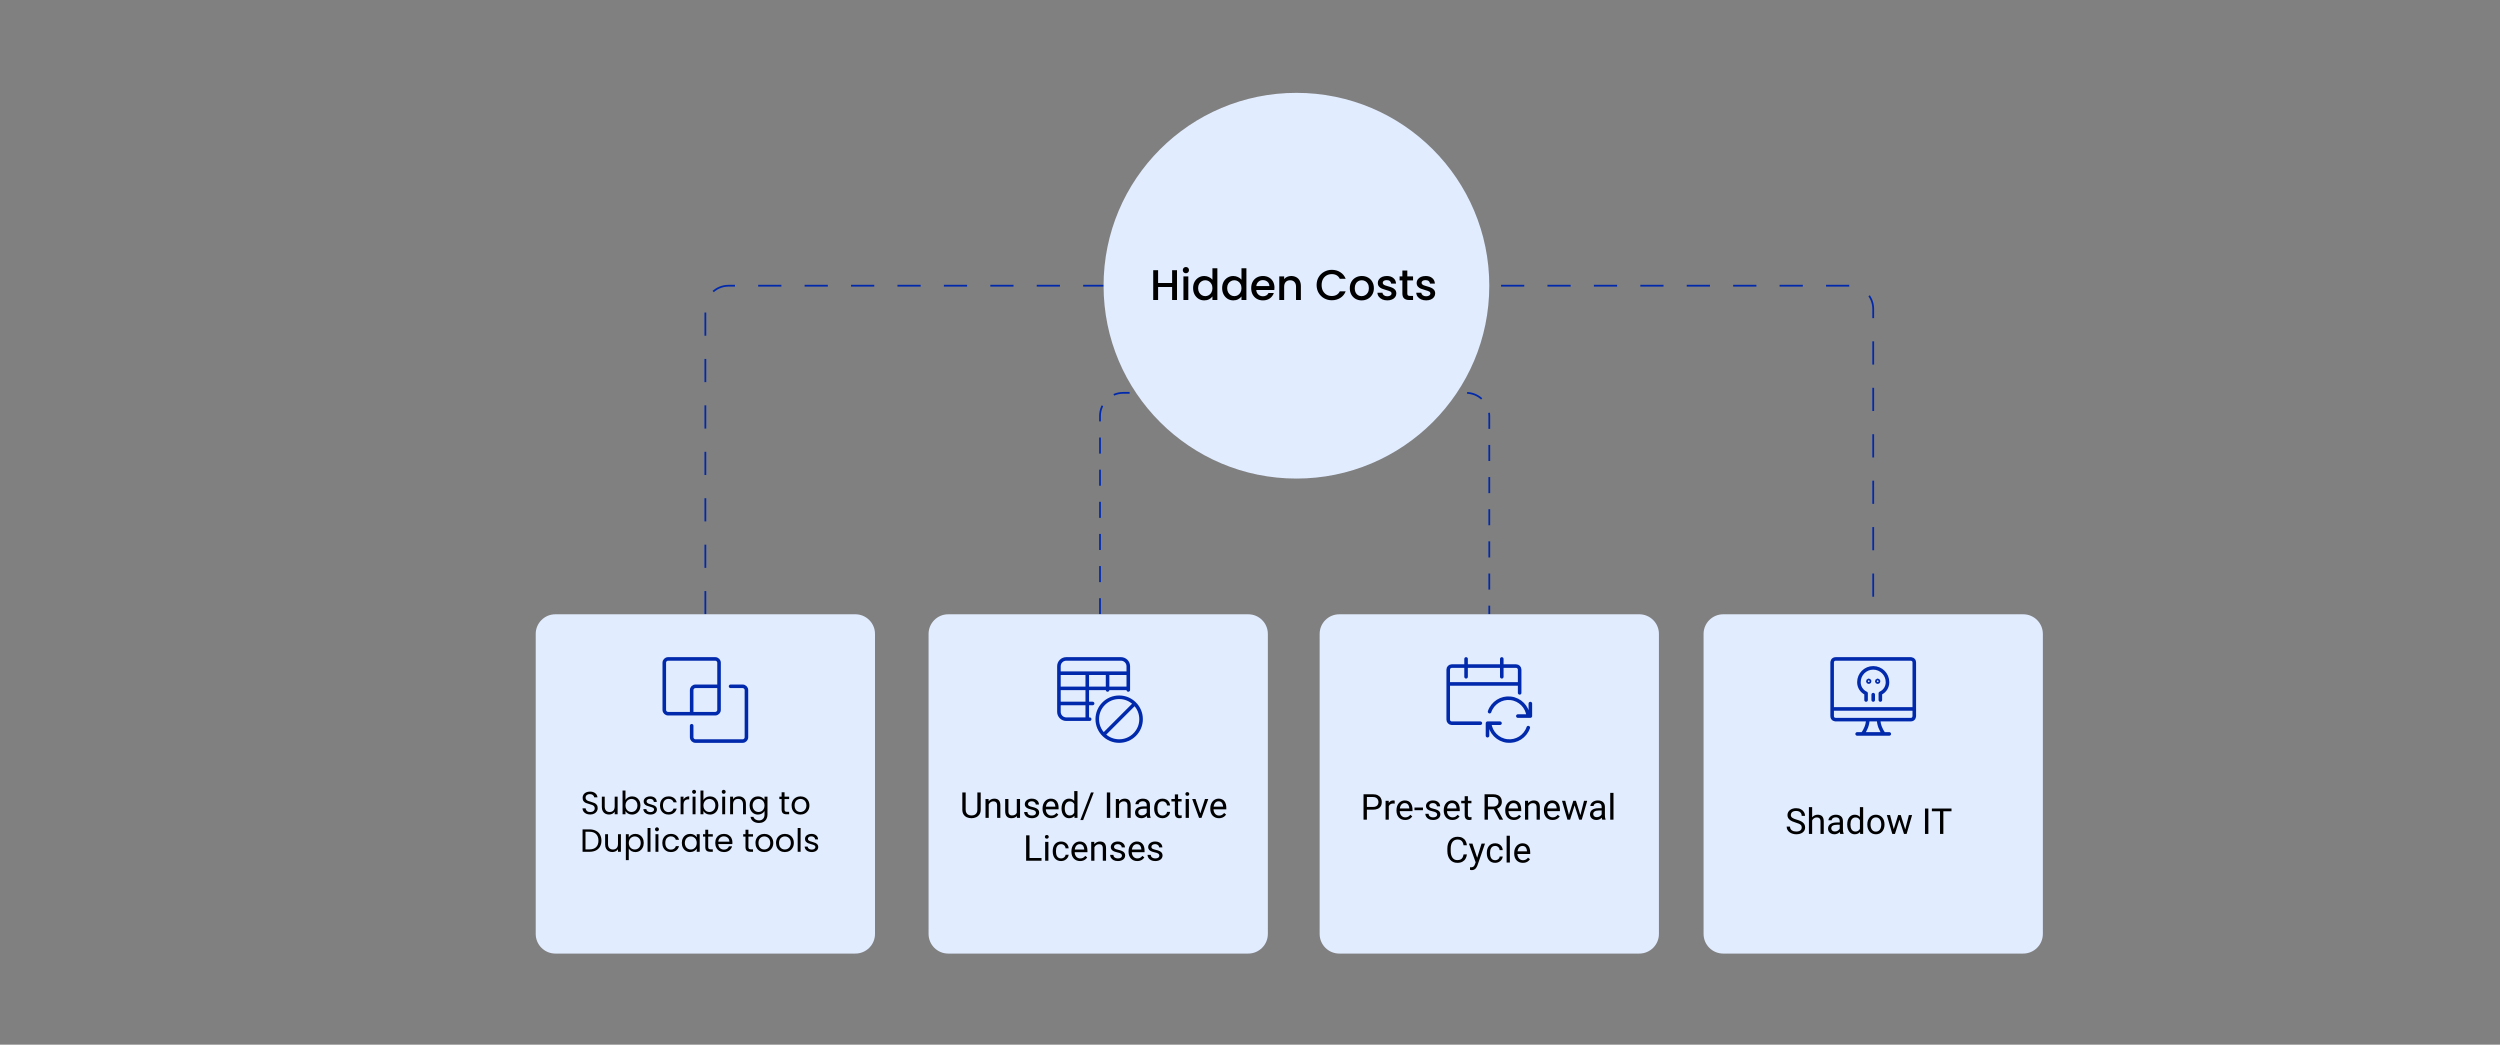 <svg width="1400" height="585" viewBox="0 0 1400 585" fill="none" xmlns="http://www.w3.org/2000/svg">
<rect x="0" y="0" width="1400" height="585" fill="#808080" stroke="none"/>
<g clip-path="url(#clip0_3280_73)">
<path d="M395 344V173C395 165.82 400.82 160 408 160H1036C1043.18 160 1049 165.82 1049 173V344" stroke="#0129AC" stroke-dasharray="13 13"/>
<path d="M616 344V233C616 225.82 621.82 220 629 220H821C828.18 220 834 225.82 834 233V344" stroke="#0129AC" stroke-dasharray="9 9"/>
<path fill-rule="evenodd" clip-rule="evenodd" d="M311 344H479C485.075 344 490 348.925 490 355V523C490 529.075 485.075 534 479 534H311C304.925 534 300 529.075 300 523V355C300 348.925 304.925 344 311 344Z" fill="#E1ECFF"/>
<path fill-rule="evenodd" clip-rule="evenodd" d="M531 344H699C705.075 344 710 348.925 710 355V523C710 529.075 705.075 534 699 534H531C524.925 534 520 529.075 520 523V355C520 348.925 524.925 344 531 344Z" fill="#E1ECFF"/>
<path fill-rule="evenodd" clip-rule="evenodd" d="M750 344H918C924.075 344 929 348.925 929 355V523C929 529.075 924.075 534 918 534H750C743.925 534 739 529.075 739 523V355C739 348.925 743.925 344 750 344Z" fill="#E1ECFF"/>
<path fill-rule="evenodd" clip-rule="evenodd" d="M965 344H1133C1139.07 344 1144 348.925 1144 355V523C1144 529.075 1139.07 534 1133 534H965C958.925 534 954 529.075 954 523V355C954 348.925 958.925 344 965 344Z" fill="#E1ECFF"/>
<circle cx="726" cy="160" r="108" fill="#E1ECFF"/>
<path d="M659.12 151.32V168H656.384V160.704H648.536V168H645.8V151.32H648.536V158.472H656.384V151.32H659.12ZM664.114 153.024C663.618 153.024 663.202 152.856 662.866 152.52C662.53 152.184 662.362 151.768 662.362 151.272C662.362 150.776 662.53 150.36 662.866 150.024C663.202 149.688 663.618 149.52 664.114 149.52C664.594 149.52 665.002 149.688 665.338 150.024C665.674 150.36 665.842 150.776 665.842 151.272C665.842 151.768 665.674 152.184 665.338 152.52C665.002 152.856 664.594 153.024 664.114 153.024ZM665.458 154.776V168H662.722V154.776H665.458ZM668.138 161.328C668.138 160 668.41 158.824 668.954 157.8C669.514 156.776 670.266 155.984 671.21 155.424C672.17 154.848 673.234 154.56 674.402 154.56C675.266 154.56 676.114 154.752 676.946 155.136C677.794 155.504 678.466 156 678.962 156.624V150.24H681.722V168H678.962V166.008C678.514 166.648 677.89 167.176 677.09 167.592C676.306 168.008 675.402 168.216 674.378 168.216C673.226 168.216 672.17 167.928 671.21 167.352C670.266 166.76 669.514 165.944 668.954 164.904C668.41 163.848 668.138 162.656 668.138 161.328ZM678.962 161.376C678.962 160.464 678.77 159.672 678.386 159C678.018 158.328 677.53 157.816 676.922 157.464C676.314 157.112 675.658 156.936 674.954 156.936C674.25 156.936 673.594 157.112 672.986 157.464C672.378 157.8 671.882 158.304 671.498 158.976C671.13 159.632 670.946 160.416 670.946 161.328C670.946 162.24 671.13 163.04 671.498 163.728C671.882 164.416 672.378 164.944 672.986 165.312C673.61 165.664 674.266 165.84 674.954 165.84C675.658 165.84 676.314 165.664 676.922 165.312C677.53 164.96 678.018 164.448 678.386 163.776C678.77 163.088 678.962 162.288 678.962 161.376ZM684.404 161.328C684.404 160 684.676 158.824 685.22 157.8C685.78 156.776 686.532 155.984 687.476 155.424C688.436 154.848 689.5 154.56 690.668 154.56C691.532 154.56 692.38 154.752 693.212 155.136C694.06 155.504 694.732 156 695.228 156.624V150.24H697.988V168H695.228V166.008C694.78 166.648 694.156 167.176 693.356 167.592C692.572 168.008 691.668 168.216 690.644 168.216C689.492 168.216 688.436 167.928 687.476 167.352C686.532 166.76 685.78 165.944 685.22 164.904C684.676 163.848 684.404 162.656 684.404 161.328ZM695.228 161.376C695.228 160.464 695.036 159.672 694.652 159C694.284 158.328 693.796 157.816 693.188 157.464C692.58 157.112 691.924 156.936 691.22 156.936C690.516 156.936 689.86 157.112 689.252 157.464C688.644 157.8 688.148 158.304 687.764 158.976C687.396 159.632 687.212 160.416 687.212 161.328C687.212 162.24 687.396 163.04 687.764 163.728C688.148 164.416 688.644 164.944 689.252 165.312C689.876 165.664 690.532 165.84 691.22 165.84C691.924 165.84 692.58 165.664 693.188 165.312C693.796 164.96 694.284 164.448 694.652 163.776C695.036 163.088 695.228 162.288 695.228 161.376ZM713.701 161.064C713.701 161.56 713.669 162.008 713.605 162.408H703.501C703.581 163.464 703.973 164.312 704.677 164.952C705.381 165.592 706.245 165.912 707.269 165.912C708.741 165.912 709.781 165.296 710.389 164.064H713.341C712.941 165.28 712.213 166.28 711.157 167.064C710.117 167.832 708.821 168.216 707.269 168.216C706.005 168.216 704.869 167.936 703.861 167.376C702.869 166.8 702.085 166 701.509 164.976C700.949 163.936 700.669 162.736 700.669 161.376C700.669 160.016 700.941 158.824 701.485 157.8C702.045 156.76 702.821 155.96 703.813 155.4C704.821 154.84 705.973 154.56 707.269 154.56C708.517 154.56 709.629 154.832 710.605 155.376C711.581 155.92 712.341 156.688 712.885 157.68C713.429 158.656 713.701 159.784 713.701 161.064ZM710.845 160.2C710.829 159.192 710.469 158.384 709.765 157.776C709.061 157.168 708.189 156.864 707.149 156.864C706.205 156.864 705.397 157.168 704.725 157.776C704.053 158.368 703.653 159.176 703.525 160.2H710.845ZM723.066 154.56C724.106 154.56 725.034 154.776 725.85 155.208C726.682 155.64 727.33 156.28 727.794 157.128C728.258 157.976 728.49 159 728.49 160.2V168H725.778V160.608C725.778 159.424 725.482 158.52 724.89 157.896C724.298 157.256 723.49 156.936 722.466 156.936C721.442 156.936 720.626 157.256 720.018 157.896C719.426 158.52 719.13 159.424 719.13 160.608V168H716.394V154.776H719.13V156.288C719.578 155.744 720.146 155.32 720.834 155.016C721.538 154.712 722.282 154.56 723.066 154.56ZM737.302 159.624C737.302 157.992 737.678 156.528 738.43 155.232C739.198 153.936 740.23 152.928 741.526 152.208C742.838 151.472 744.27 151.104 745.822 151.104C747.598 151.104 749.174 151.544 750.55 152.424C751.942 153.288 752.95 154.52 753.574 156.12H750.286C749.854 155.24 749.254 154.584 748.486 154.152C747.718 153.72 746.83 153.504 745.822 153.504C744.718 153.504 743.734 153.752 742.87 154.248C742.006 154.744 741.326 155.456 740.83 156.384C740.35 157.312 740.11 158.392 740.11 159.624C740.11 160.856 740.35 161.936 740.83 162.864C741.326 163.792 742.006 164.512 742.87 165.024C743.734 165.52 744.718 165.768 745.822 165.768C746.83 165.768 747.718 165.552 748.486 165.12C749.254 164.688 749.854 164.032 750.286 163.152H753.574C752.95 164.752 751.942 165.984 750.55 166.848C749.174 167.712 747.598 168.144 745.822 168.144C744.254 168.144 742.822 167.784 741.526 167.064C740.23 166.328 739.198 165.312 738.43 164.016C737.678 162.72 737.302 161.256 737.302 159.624ZM762.513 168.216C761.265 168.216 760.137 167.936 759.129 167.376C758.121 166.8 757.329 166 756.753 164.976C756.177 163.936 755.889 162.736 755.889 161.376C755.889 160.032 756.185 158.84 756.777 157.8C757.369 156.76 758.177 155.96 759.201 155.4C760.225 154.84 761.369 154.56 762.633 154.56C763.897 154.56 765.041 154.84 766.065 155.4C767.089 155.96 767.897 156.76 768.489 157.8C769.081 158.84 769.377 160.032 769.377 161.376C769.377 162.72 769.073 163.912 768.465 164.952C767.857 165.992 767.025 166.8 765.969 167.376C764.929 167.936 763.777 168.216 762.513 168.216ZM762.513 165.84C763.217 165.84 763.873 165.672 764.481 165.336C765.105 165 765.609 164.496 765.993 163.824C766.377 163.152 766.569 162.336 766.569 161.376C766.569 160.416 766.385 159.608 766.017 158.952C765.649 158.28 765.161 157.776 764.553 157.44C763.945 157.104 763.289 156.936 762.585 156.936C761.881 156.936 761.225 157.104 760.617 157.44C760.025 157.776 759.553 158.28 759.201 158.952C758.849 159.608 758.673 160.416 758.673 161.376C758.673 162.8 759.033 163.904 759.753 164.688C760.489 165.456 761.409 165.84 762.513 165.84ZM776.881 168.216C775.841 168.216 774.905 168.032 774.073 167.664C773.257 167.28 772.609 166.768 772.129 166.128C771.649 165.472 771.393 164.744 771.361 163.944H774.193C774.241 164.504 774.505 164.976 774.985 165.36C775.481 165.728 776.097 165.912 776.833 165.912C777.601 165.912 778.193 165.768 778.609 165.48C779.041 165.176 779.257 164.792 779.257 164.328C779.257 163.832 779.017 163.464 778.537 163.224C778.073 162.984 777.329 162.72 776.305 162.432C775.313 162.16 774.505 161.896 773.881 161.64C773.257 161.384 772.713 160.992 772.249 160.464C771.801 159.936 771.577 159.24 771.577 158.376C771.577 157.672 771.785 157.032 772.201 156.456C772.617 155.864 773.209 155.4 773.977 155.064C774.761 154.728 775.657 154.56 776.665 154.56C778.169 154.56 779.377 154.944 780.289 155.712C781.217 156.464 781.713 157.496 781.777 158.808H779.041C778.993 158.216 778.753 157.744 778.321 157.392C777.889 157.04 777.305 156.864 776.569 156.864C775.849 156.864 775.297 157 774.913 157.272C774.529 157.544 774.337 157.904 774.337 158.352C774.337 158.704 774.465 159 774.721 159.24C774.977 159.48 775.289 159.672 775.657 159.816C776.025 159.944 776.569 160.112 777.289 160.32C778.249 160.576 779.033 160.84 779.641 161.112C780.265 161.368 780.801 161.752 781.249 162.264C781.697 162.776 781.929 163.456 781.945 164.304C781.945 165.056 781.737 165.728 781.321 166.32C780.905 166.912 780.313 167.376 779.545 167.712C778.793 168.048 777.905 168.216 776.881 168.216ZM788.094 157.008V164.328C788.094 164.824 788.206 165.184 788.43 165.408C788.67 165.616 789.07 165.72 789.63 165.72H791.31V168H789.15C787.918 168 786.974 167.712 786.318 167.136C785.662 166.56 785.334 165.624 785.334 164.328V157.008H783.774V154.776H785.334V151.488H788.094V154.776H791.31V157.008H788.094ZM798.631 168.216C797.591 168.216 796.655 168.032 795.823 167.664C795.007 167.28 794.359 166.768 793.879 166.128C793.399 165.472 793.143 164.744 793.111 163.944H795.943C795.991 164.504 796.255 164.976 796.735 165.36C797.231 165.728 797.847 165.912 798.583 165.912C799.351 165.912 799.943 165.768 800.359 165.48C800.791 165.176 801.007 164.792 801.007 164.328C801.007 163.832 800.767 163.464 800.287 163.224C799.823 162.984 799.079 162.72 798.055 162.432C797.063 162.16 796.255 161.896 795.631 161.64C795.007 161.384 794.463 160.992 793.999 160.464C793.551 159.936 793.327 159.24 793.327 158.376C793.327 157.672 793.535 157.032 793.951 156.456C794.367 155.864 794.959 155.4 795.727 155.064C796.511 154.728 797.407 154.56 798.415 154.56C799.919 154.56 801.127 154.944 802.039 155.712C802.967 156.464 803.463 157.496 803.527 158.808H800.791C800.743 158.216 800.503 157.744 800.071 157.392C799.639 157.04 799.055 156.864 798.319 156.864C797.599 156.864 797.047 157 796.663 157.272C796.279 157.544 796.087 157.904 796.087 158.352C796.087 158.704 796.215 159 796.471 159.24C796.727 159.48 797.039 159.672 797.407 159.816C797.775 159.944 798.319 160.112 799.039 160.32C799.999 160.576 800.783 160.84 801.391 161.112C802.015 161.368 802.551 161.752 802.999 162.264C803.447 162.776 803.679 163.456 803.695 164.304C803.695 165.056 803.487 165.728 803.071 166.32C802.655 166.912 802.063 167.376 801.295 167.712C800.543 168.048 799.655 168.216 798.631 168.216Z" fill="black"/>
<path d="M330.532 456.126C329.704 456.126 328.96 455.982 328.3 455.694C327.652 455.394 327.142 454.986 326.77 454.47C326.398 453.942 326.206 453.336 326.194 452.652H327.94C328 453.24 328.24 453.738 328.66 454.146C329.092 454.542 329.716 454.74 330.532 454.74C331.312 454.74 331.924 454.548 332.368 454.164C332.824 453.768 333.052 453.264 333.052 452.652C333.052 452.172 332.92 451.782 332.656 451.482C332.392 451.182 332.062 450.954 331.666 450.798C331.27 450.642 330.736 450.474 330.064 450.294C329.236 450.078 328.57 449.862 328.066 449.646C327.574 449.43 327.148 449.094 326.788 448.638C326.44 448.17 326.266 447.546 326.266 446.766C326.266 446.082 326.44 445.476 326.788 444.948C327.136 444.42 327.622 444.012 328.246 443.724C328.882 443.436 329.608 443.292 330.424 443.292C331.6 443.292 332.56 443.586 333.304 444.174C334.06 444.762 334.486 445.542 334.582 446.514H332.782C332.722 446.034 332.47 445.614 332.026 445.254C331.582 444.882 330.994 444.696 330.262 444.696C329.578 444.696 329.02 444.876 328.588 445.236C328.156 445.584 327.94 446.076 327.94 446.712C327.94 447.168 328.066 447.54 328.318 447.828C328.582 448.116 328.9 448.338 329.272 448.494C329.656 448.638 330.19 448.806 330.874 448.998C331.702 449.226 332.368 449.454 332.872 449.682C333.376 449.898 333.808 450.24 334.168 450.708C334.528 451.164 334.708 451.788 334.708 452.58C334.708 453.192 334.546 453.768 334.222 454.308C333.898 454.848 333.418 455.286 332.782 455.622C332.146 455.958 331.396 456.126 330.532 456.126ZM345.866 446.136V456H344.228V454.542C343.916 455.046 343.478 455.442 342.914 455.73C342.362 456.006 341.75 456.144 341.078 456.144C340.31 456.144 339.62 455.988 339.008 455.676C338.396 455.352 337.91 454.872 337.55 454.236C337.202 453.6 337.028 452.826 337.028 451.914V446.136H338.648V451.698C338.648 452.67 338.894 453.42 339.386 453.948C339.878 454.464 340.55 454.722 341.402 454.722C342.278 454.722 342.968 454.452 343.472 453.912C343.976 453.372 344.228 452.586 344.228 451.554V446.136H345.866ZM350.27 447.972C350.606 447.384 351.098 446.904 351.746 446.532C352.394 446.16 353.132 445.974 353.96 445.974C354.848 445.974 355.646 446.184 356.354 446.604C357.062 447.024 357.62 447.618 358.028 448.386C358.436 449.142 358.64 450.024 358.64 451.032C358.64 452.028 358.436 452.916 358.028 453.696C357.62 454.476 357.056 455.082 356.336 455.514C355.628 455.946 354.836 456.162 353.96 456.162C353.108 456.162 352.358 455.976 351.71 455.604C351.074 455.232 350.594 454.758 350.27 454.182V456H348.632V442.68H350.27V447.972ZM356.966 451.032C356.966 450.288 356.816 449.64 356.516 449.088C356.216 448.536 355.808 448.116 355.292 447.828C354.788 447.54 354.23 447.396 353.618 447.396C353.018 447.396 352.46 447.546 351.944 447.846C351.44 448.134 351.032 448.56 350.72 449.124C350.42 449.676 350.27 450.318 350.27 451.05C350.27 451.794 350.42 452.448 350.72 453.012C351.032 453.564 351.44 453.99 351.944 454.29C352.46 454.578 353.018 454.722 353.618 454.722C354.23 454.722 354.788 454.578 355.292 454.29C355.808 453.99 356.216 453.564 356.516 453.012C356.816 452.448 356.966 451.788 356.966 451.032ZM364.288 456.162C363.532 456.162 362.854 456.036 362.254 455.784C361.654 455.52 361.18 455.16 360.832 454.704C360.484 454.236 360.292 453.702 360.256 453.102H361.948C361.996 453.594 362.224 453.996 362.632 454.308C363.052 454.62 363.598 454.776 364.27 454.776C364.894 454.776 365.386 454.638 365.746 454.362C366.106 454.086 366.286 453.738 366.286 453.318C366.286 452.886 366.094 452.568 365.71 452.364C365.326 452.148 364.732 451.938 363.928 451.734C363.196 451.542 362.596 451.35 362.128 451.158C361.672 450.954 361.276 450.66 360.94 450.276C360.616 449.88 360.454 449.364 360.454 448.728C360.454 448.224 360.604 447.762 360.904 447.342C361.204 446.922 361.63 446.592 362.182 446.352C362.734 446.1 363.364 445.974 364.072 445.974C365.164 445.974 366.046 446.25 366.718 446.802C367.39 447.354 367.75 448.11 367.798 449.07H366.16C366.124 448.554 365.914 448.14 365.53 447.828C365.158 447.516 364.654 447.36 364.018 447.36C363.43 447.36 362.962 447.486 362.614 447.738C362.266 447.99 362.092 448.32 362.092 448.728C362.092 449.052 362.194 449.322 362.398 449.538C362.614 449.742 362.878 449.91 363.19 450.042C363.514 450.162 363.958 450.3 364.522 450.456C365.23 450.648 365.806 450.84 366.25 451.032C366.694 451.212 367.072 451.488 367.384 451.86C367.708 452.232 367.876 452.718 367.888 453.318C367.888 453.858 367.738 454.344 367.438 454.776C367.138 455.208 366.712 455.55 366.16 455.802C365.62 456.042 364.996 456.162 364.288 456.162ZM369.588 451.05C369.588 450.03 369.792 449.142 370.2 448.386C370.608 447.618 371.172 447.024 371.892 446.604C372.624 446.184 373.458 445.974 374.394 445.974C375.606 445.974 376.602 446.268 377.382 446.856C378.174 447.444 378.696 448.26 378.948 449.304H377.184C377.016 448.704 376.686 448.23 376.194 447.882C375.714 447.534 375.114 447.36 374.394 447.36C373.458 447.36 372.702 447.684 372.126 448.332C371.55 448.968 371.262 449.874 371.262 451.05C371.262 452.238 371.55 453.156 372.126 453.804C372.702 454.452 373.458 454.776 374.394 454.776C375.114 454.776 375.714 454.608 376.194 454.272C376.674 453.936 377.004 453.456 377.184 452.832H378.948C378.684 453.84 378.156 454.65 377.364 455.262C376.572 455.862 375.582 456.162 374.394 456.162C373.458 456.162 372.624 455.952 371.892 455.532C371.172 455.112 370.608 454.518 370.2 453.75C369.792 452.982 369.588 452.082 369.588 451.05ZM382.772 447.738C383.06 447.174 383.468 446.736 383.996 446.424C384.536 446.112 385.19 445.956 385.958 445.956V447.648H385.526C383.69 447.648 382.772 448.644 382.772 450.636V456H381.134V446.136H382.772V447.738ZM388.695 444.534C388.383 444.534 388.119 444.426 387.903 444.21C387.687 443.994 387.579 443.73 387.579 443.418C387.579 443.106 387.687 442.842 387.903 442.626C388.119 442.41 388.383 442.302 388.695 442.302C388.995 442.302 389.247 442.41 389.451 442.626C389.667 442.842 389.775 443.106 389.775 443.418C389.775 443.73 389.667 443.994 389.451 444.21C389.247 444.426 388.995 444.534 388.695 444.534ZM389.487 446.136V456H387.849V446.136H389.487ZM393.917 447.972C394.253 447.384 394.745 446.904 395.393 446.532C396.041 446.16 396.779 445.974 397.607 445.974C398.495 445.974 399.293 446.184 400.001 446.604C400.709 447.024 401.267 447.618 401.675 448.386C402.083 449.142 402.287 450.024 402.287 451.032C402.287 452.028 402.083 452.916 401.675 453.696C401.267 454.476 400.703 455.082 399.983 455.514C399.275 455.946 398.483 456.162 397.607 456.162C396.755 456.162 396.005 455.976 395.357 455.604C394.721 455.232 394.241 454.758 393.917 454.182V456H392.279V442.68H393.917V447.972ZM400.613 451.032C400.613 450.288 400.463 449.64 400.163 449.088C399.863 448.536 399.455 448.116 398.939 447.828C398.435 447.54 397.877 447.396 397.265 447.396C396.665 447.396 396.107 447.546 395.591 447.846C395.087 448.134 394.679 448.56 394.367 449.124C394.067 449.676 393.917 450.318 393.917 451.05C393.917 451.794 394.067 452.448 394.367 453.012C394.679 453.564 395.087 453.99 395.591 454.29C396.107 454.578 396.665 454.722 397.265 454.722C397.877 454.722 398.435 454.578 398.939 454.29C399.455 453.99 399.863 453.564 400.163 453.012C400.463 452.448 400.613 451.788 400.613 451.032ZM405.289 444.534C404.977 444.534 404.713 444.426 404.497 444.21C404.281 443.994 404.173 443.73 404.173 443.418C404.173 443.106 404.281 442.842 404.497 442.626C404.713 442.41 404.977 442.302 405.289 442.302C405.589 442.302 405.841 442.41 406.045 442.626C406.261 442.842 406.369 443.106 406.369 443.418C406.369 443.73 406.261 443.994 406.045 444.21C405.841 444.426 405.589 444.534 405.289 444.534ZM406.081 446.136V456H404.443V446.136H406.081ZM413.678 445.956C414.878 445.956 415.85 446.322 416.594 447.054C417.338 447.774 417.71 448.818 417.71 450.186V456H416.09V450.42C416.09 449.436 415.844 448.686 415.352 448.17C414.86 447.642 414.188 447.378 413.336 447.378C412.472 447.378 411.782 447.648 411.266 448.188C410.762 448.728 410.51 449.514 410.51 450.546V456H408.872V446.136H410.51V447.54C410.834 447.036 411.272 446.646 411.824 446.37C412.388 446.094 413.006 445.956 413.678 445.956ZM424.454 445.974C425.306 445.974 426.05 446.16 426.686 446.532C427.334 446.904 427.814 447.372 428.126 447.936V446.136H429.782V456.216C429.782 457.116 429.59 457.914 429.206 458.61C428.822 459.318 428.27 459.87 427.55 460.266C426.842 460.662 426.014 460.86 425.066 460.86C423.77 460.86 422.69 460.554 421.826 459.942C420.962 459.33 420.452 458.496 420.296 457.44H421.916C422.096 458.04 422.468 458.52 423.032 458.88C423.596 459.252 424.274 459.438 425.066 459.438C425.966 459.438 426.698 459.156 427.262 458.592C427.838 458.028 428.126 457.236 428.126 456.216V454.146C427.802 454.722 427.322 455.202 426.686 455.586C426.05 455.97 425.306 456.162 424.454 456.162C423.578 456.162 422.78 455.946 422.06 455.514C421.352 455.082 420.794 454.476 420.386 453.696C419.978 452.916 419.774 452.028 419.774 451.032C419.774 450.024 419.978 449.142 420.386 448.386C420.794 447.618 421.352 447.024 422.06 446.604C422.78 446.184 423.578 445.974 424.454 445.974ZM428.126 451.05C428.126 450.306 427.976 449.658 427.676 449.106C427.376 448.554 426.968 448.134 426.452 447.846C425.948 447.546 425.39 447.396 424.778 447.396C424.166 447.396 423.608 447.54 423.104 447.828C422.6 448.116 422.198 448.536 421.898 449.088C421.598 449.64 421.448 450.288 421.448 451.032C421.448 451.788 421.598 452.448 421.898 453.012C422.198 453.564 422.6 453.99 423.104 454.29C423.608 454.578 424.166 454.722 424.778 454.722C425.39 454.722 425.948 454.578 426.452 454.29C426.968 453.99 427.376 453.564 427.676 453.012C427.976 452.448 428.126 451.794 428.126 451.05ZM439.347 447.486V453.3C439.347 453.78 439.449 454.122 439.653 454.326C439.857 454.518 440.211 454.614 440.715 454.614H441.921V456H440.445C439.533 456 438.849 455.79 438.393 455.37C437.937 454.95 437.709 454.26 437.709 453.3V447.486H436.431V446.136H437.709V443.652H439.347V446.136H441.921V447.486H439.347ZM448.208 456.162C447.284 456.162 446.444 455.952 445.688 455.532C444.944 455.112 444.356 454.518 443.924 453.75C443.504 452.97 443.294 452.07 443.294 451.05C443.294 450.042 443.51 449.154 443.942 448.386C444.386 447.606 444.986 447.012 445.742 446.604C446.498 446.184 447.344 445.974 448.28 445.974C449.216 445.974 450.062 446.184 450.818 446.604C451.574 447.012 452.168 447.6 452.6 448.368C453.044 449.136 453.266 450.03 453.266 451.05C453.266 452.07 453.038 452.97 452.582 453.75C452.138 454.518 451.532 455.112 450.764 455.532C449.996 455.952 449.144 456.162 448.208 456.162ZM448.208 454.722C448.796 454.722 449.348 454.584 449.864 454.308C450.38 454.032 450.794 453.618 451.106 453.066C451.43 452.514 451.592 451.842 451.592 451.05C451.592 450.258 451.436 449.586 451.124 449.034C450.812 448.482 450.404 448.074 449.9 447.81C449.396 447.534 448.85 447.396 448.262 447.396C447.662 447.396 447.11 447.534 446.606 447.81C446.114 448.074 445.718 448.482 445.418 449.034C445.118 449.586 444.968 450.258 444.968 451.05C444.968 451.854 445.112 452.532 445.4 453.084C445.7 453.636 446.096 454.05 446.588 454.326C447.08 454.59 447.62 454.722 448.208 454.722ZM330.144 464.454C331.512 464.454 332.694 464.712 333.69 465.228C334.698 465.732 335.466 466.458 335.994 467.406C336.534 468.354 336.804 469.47 336.804 470.754C336.804 472.038 336.534 473.154 335.994 474.102C335.466 475.038 334.698 475.758 333.69 476.262C332.694 476.754 331.512 477 330.144 477H326.238V464.454H330.144ZM330.144 475.65C331.764 475.65 333 475.224 333.852 474.372C334.704 473.508 335.13 472.302 335.13 470.754C335.13 469.194 334.698 467.976 333.834 467.1C332.982 466.224 331.752 465.786 330.144 465.786H327.876V475.65H330.144ZM347.712 467.136V477H346.074V475.542C345.762 476.046 345.324 476.442 344.76 476.73C344.208 477.006 343.596 477.144 342.924 477.144C342.156 477.144 341.466 476.988 340.854 476.676C340.242 476.352 339.756 475.872 339.396 475.236C339.048 474.6 338.874 473.826 338.874 472.914V467.136H340.494V472.698C340.494 473.67 340.74 474.42 341.232 474.948C341.724 475.464 342.396 475.722 343.248 475.722C344.124 475.722 344.814 475.452 345.318 474.912C345.822 474.372 346.074 473.586 346.074 472.554V467.136H347.712ZM352.116 468.954C352.44 468.39 352.92 467.922 353.556 467.55C354.204 467.166 354.954 466.974 355.806 466.974C356.682 466.974 357.474 467.184 358.182 467.604C358.902 468.024 359.466 468.618 359.874 469.386C360.282 470.142 360.486 471.024 360.486 472.032C360.486 473.028 360.282 473.916 359.874 474.696C359.466 475.476 358.902 476.082 358.182 476.514C357.474 476.946 356.682 477.162 355.806 477.162C354.966 477.162 354.222 476.976 353.574 476.604C352.938 476.22 352.452 475.746 352.116 475.182V481.68H350.478V467.136H352.116V468.954ZM358.812 472.032C358.812 471.288 358.662 470.64 358.362 470.088C358.062 469.536 357.654 469.116 357.138 468.828C356.634 468.54 356.076 468.396 355.464 468.396C354.864 468.396 354.306 468.546 353.79 468.846C353.286 469.134 352.878 469.56 352.566 470.124C352.266 470.676 352.116 471.318 352.116 472.05C352.116 472.794 352.266 473.448 352.566 474.012C352.878 474.564 353.286 474.99 353.79 475.29C354.306 475.578 354.864 475.722 355.464 475.722C356.076 475.722 356.634 475.578 357.138 475.29C357.654 474.99 358.062 474.564 358.362 474.012C358.662 473.448 358.812 472.788 358.812 472.032ZM364.28 463.68V477H362.642V463.68H364.28ZM367.918 465.534C367.606 465.534 367.342 465.426 367.126 465.21C366.91 464.994 366.802 464.73 366.802 464.418C366.802 464.106 366.91 463.842 367.126 463.626C367.342 463.41 367.606 463.302 367.918 463.302C368.218 463.302 368.47 463.41 368.674 463.626C368.89 463.842 368.998 464.106 368.998 464.418C368.998 464.73 368.89 464.994 368.674 465.21C368.47 465.426 368.218 465.534 367.918 465.534ZM368.71 467.136V477H367.072V467.136H368.71ZM370.889 472.05C370.889 471.03 371.093 470.142 371.501 469.386C371.909 468.618 372.473 468.024 373.193 467.604C373.925 467.184 374.759 466.974 375.695 466.974C376.907 466.974 377.903 467.268 378.683 467.856C379.475 468.444 379.997 469.26 380.249 470.304H378.485C378.317 469.704 377.987 469.23 377.495 468.882C377.015 468.534 376.415 468.36 375.695 468.36C374.759 468.36 374.003 468.684 373.427 469.332C372.851 469.968 372.563 470.874 372.563 472.05C372.563 473.238 372.851 474.156 373.427 474.804C374.003 475.452 374.759 475.776 375.695 475.776C376.415 475.776 377.015 475.608 377.495 475.272C377.975 474.936 378.305 474.456 378.485 473.832H380.249C379.985 474.84 379.457 475.65 378.665 476.262C377.873 476.862 376.883 477.162 375.695 477.162C374.759 477.162 373.925 476.952 373.193 476.532C372.473 476.112 371.909 475.518 371.501 474.75C371.093 473.982 370.889 473.082 370.889 472.05ZM381.823 472.032C381.823 471.024 382.027 470.142 382.435 469.386C382.843 468.618 383.401 468.024 384.109 467.604C384.829 467.184 385.627 466.974 386.503 466.974C387.367 466.974 388.117 467.16 388.753 467.532C389.389 467.904 389.863 468.372 390.175 468.936V467.136H391.831V477H390.175V475.164C389.851 475.74 389.365 476.22 388.717 476.604C388.081 476.976 387.337 477.162 386.485 477.162C385.609 477.162 384.817 476.946 384.109 476.514C383.401 476.082 382.843 475.476 382.435 474.696C382.027 473.916 381.823 473.028 381.823 472.032ZM390.175 472.05C390.175 471.306 390.025 470.658 389.725 470.106C389.425 469.554 389.017 469.134 388.501 468.846C387.997 468.546 387.439 468.396 386.827 468.396C386.215 468.396 385.657 468.54 385.153 468.828C384.649 469.116 384.247 469.536 383.947 470.088C383.647 470.64 383.497 471.288 383.497 472.032C383.497 472.788 383.647 473.448 383.947 474.012C384.247 474.564 384.649 474.99 385.153 475.29C385.657 475.578 386.215 475.722 386.827 475.722C387.439 475.722 387.997 475.578 388.501 475.29C389.017 474.99 389.425 474.564 389.725 474.012C390.025 473.448 390.175 472.794 390.175 472.05ZM396.597 468.486V474.3C396.597 474.78 396.699 475.122 396.903 475.326C397.107 475.518 397.461 475.614 397.965 475.614H399.171V477H397.695C396.783 477 396.099 476.79 395.643 476.37C395.187 475.95 394.959 475.26 394.959 474.3V468.486H393.681V467.136H394.959V464.652H396.597V467.136H399.171V468.486H396.597ZM410.156 471.69C410.156 472.002 410.138 472.332 410.102 472.68H402.218C402.278 473.652 402.608 474.414 403.208 474.966C403.82 475.506 404.558 475.776 405.422 475.776C406.13 475.776 406.718 475.614 407.186 475.29C407.666 474.954 408.002 474.51 408.194 473.958H409.958C409.694 474.906 409.166 475.68 408.374 476.28C407.582 476.868 406.598 477.162 405.422 477.162C404.486 477.162 403.646 476.952 402.902 476.532C402.17 476.112 401.594 475.518 401.174 474.75C400.754 473.97 400.544 473.07 400.544 472.05C400.544 471.03 400.748 470.136 401.156 469.368C401.564 468.6 402.134 468.012 402.866 467.604C403.61 467.184 404.462 466.974 405.422 466.974C406.358 466.974 407.186 467.178 407.906 467.586C408.626 467.994 409.178 468.558 409.562 469.278C409.958 469.986 410.156 470.79 410.156 471.69ZM408.464 471.348C408.464 470.724 408.326 470.19 408.05 469.746C407.774 469.29 407.396 468.948 406.916 468.72C406.448 468.48 405.926 468.36 405.35 468.36C404.522 468.36 403.814 468.624 403.226 469.152C402.65 469.68 402.32 470.412 402.236 471.348H408.464ZM419.114 468.486V474.3C419.114 474.78 419.216 475.122 419.42 475.326C419.624 475.518 419.978 475.614 420.482 475.614H421.688V477H420.212C419.3 477 418.616 476.79 418.16 476.37C417.704 475.95 417.476 475.26 417.476 474.3V468.486H416.198V467.136H417.476V464.652H419.114V467.136H421.688V468.486H419.114ZM427.975 477.162C427.051 477.162 426.211 476.952 425.455 476.532C424.711 476.112 424.123 475.518 423.691 474.75C423.271 473.97 423.061 473.07 423.061 472.05C423.061 471.042 423.277 470.154 423.709 469.386C424.153 468.606 424.753 468.012 425.509 467.604C426.265 467.184 427.111 466.974 428.047 466.974C428.983 466.974 429.829 467.184 430.585 467.604C431.341 468.012 431.935 468.6 432.367 469.368C432.811 470.136 433.033 471.03 433.033 472.05C433.033 473.07 432.805 473.97 432.349 474.75C431.905 475.518 431.299 476.112 430.531 476.532C429.763 476.952 428.911 477.162 427.975 477.162ZM427.975 475.722C428.563 475.722 429.115 475.584 429.631 475.308C430.147 475.032 430.561 474.618 430.873 474.066C431.197 473.514 431.359 472.842 431.359 472.05C431.359 471.258 431.203 470.586 430.891 470.034C430.579 469.482 430.171 469.074 429.667 468.81C429.163 468.534 428.617 468.396 428.029 468.396C427.429 468.396 426.877 468.534 426.373 468.81C425.881 469.074 425.485 469.482 425.185 470.034C424.885 470.586 424.735 471.258 424.735 472.05C424.735 472.854 424.879 473.532 425.167 474.084C425.467 474.636 425.863 475.05 426.355 475.326C426.847 475.59 427.387 475.722 427.975 475.722ZM439.489 477.162C438.565 477.162 437.725 476.952 436.969 476.532C436.225 476.112 435.637 475.518 435.205 474.75C434.785 473.97 434.575 473.07 434.575 472.05C434.575 471.042 434.791 470.154 435.223 469.386C435.667 468.606 436.267 468.012 437.023 467.604C437.779 467.184 438.625 466.974 439.561 466.974C440.497 466.974 441.343 467.184 442.099 467.604C442.855 468.012 443.449 468.6 443.881 469.368C444.325 470.136 444.547 471.03 444.547 472.05C444.547 473.07 444.319 473.97 443.863 474.75C443.419 475.518 442.813 476.112 442.045 476.532C441.277 476.952 440.425 477.162 439.489 477.162ZM439.489 475.722C440.077 475.722 440.629 475.584 441.145 475.308C441.661 475.032 442.075 474.618 442.387 474.066C442.711 473.514 442.873 472.842 442.873 472.05C442.873 471.258 442.717 470.586 442.405 470.034C442.093 469.482 441.685 469.074 441.181 468.81C440.677 468.534 440.131 468.396 439.543 468.396C438.943 468.396 438.391 468.534 437.887 468.81C437.395 469.074 436.999 469.482 436.699 470.034C436.399 470.586 436.249 471.258 436.249 472.05C436.249 472.854 436.393 473.532 436.681 474.084C436.981 474.636 437.377 475.05 437.869 475.326C438.361 475.59 438.901 475.722 439.489 475.722ZM448.338 463.68V477H446.7V463.68H448.338ZM454.622 477.162C453.866 477.162 453.188 477.036 452.588 476.784C451.988 476.52 451.514 476.16 451.166 475.704C450.818 475.236 450.626 474.702 450.59 474.102H452.282C452.33 474.594 452.558 474.996 452.966 475.308C453.386 475.62 453.932 475.776 454.604 475.776C455.228 475.776 455.72 475.638 456.08 475.362C456.44 475.086 456.62 474.738 456.62 474.318C456.62 473.886 456.428 473.568 456.044 473.364C455.66 473.148 455.066 472.938 454.262 472.734C453.53 472.542 452.93 472.35 452.462 472.158C452.006 471.954 451.61 471.66 451.274 471.276C450.95 470.88 450.788 470.364 450.788 469.728C450.788 469.224 450.938 468.762 451.238 468.342C451.538 467.922 451.964 467.592 452.516 467.352C453.068 467.1 453.698 466.974 454.406 466.974C455.498 466.974 456.38 467.25 457.052 467.802C457.724 468.354 458.084 469.11 458.132 470.07H456.494C456.458 469.554 456.248 469.14 455.864 468.828C455.492 468.516 454.988 468.36 454.352 468.36C453.764 468.36 453.296 468.486 452.948 468.738C452.6 468.99 452.426 469.32 452.426 469.728C452.426 470.052 452.528 470.322 452.732 470.538C452.948 470.742 453.212 470.91 453.524 471.042C453.848 471.162 454.292 471.3 454.856 471.456C455.564 471.648 456.14 471.84 456.584 472.032C457.028 472.212 457.406 472.488 457.718 472.86C458.042 473.232 458.21 473.718 458.222 474.318C458.222 474.858 458.072 475.344 457.772 475.776C457.472 476.208 457.046 476.55 456.494 476.802C455.954 477.042 455.33 477.162 454.622 477.162Z" fill="black"/>
<path d="M547.324 443.781H549.199V453.4C549.199 454.468 548.962 455.357 548.486 456.066C548.011 456.776 547.38 457.31 546.592 457.668C545.811 458.02 544.961 458.195 544.043 458.195C543.079 458.195 542.207 458.02 541.426 457.668C540.651 457.31 540.036 456.776 539.58 456.066C539.131 455.357 538.906 454.468 538.906 453.4V443.781H540.771V453.4C540.771 454.143 540.908 454.755 541.182 455.236C541.455 455.718 541.836 456.076 542.324 456.311C542.819 456.545 543.392 456.662 544.043 456.662C544.701 456.662 545.273 456.545 545.762 456.311C546.257 456.076 546.641 455.718 546.914 455.236C547.188 454.755 547.324 454.143 547.324 453.4V443.781ZM553.691 449.689V458H551.885V447.434H553.594L553.691 449.689ZM553.262 452.316L552.51 452.287C552.516 451.564 552.624 450.897 552.832 450.285C553.04 449.667 553.333 449.13 553.711 448.674C554.089 448.218 554.538 447.867 555.059 447.619C555.586 447.365 556.169 447.238 556.807 447.238C557.327 447.238 557.796 447.31 558.213 447.453C558.63 447.59 558.984 447.811 559.277 448.117C559.577 448.423 559.805 448.82 559.961 449.309C560.117 449.79 560.195 450.38 560.195 451.076V458H558.379V451.057C558.379 450.503 558.298 450.061 558.135 449.729C557.972 449.39 557.734 449.146 557.422 448.996C557.109 448.84 556.725 448.762 556.27 448.762C555.82 448.762 555.41 448.856 555.039 449.045C554.674 449.234 554.359 449.494 554.092 449.826C553.831 450.158 553.626 450.539 553.477 450.969C553.333 451.392 553.262 451.841 553.262 452.316ZM569.404 455.559V447.434H571.221V458H569.492L569.404 455.559ZM569.746 453.332L570.498 453.312C570.498 454.016 570.423 454.667 570.273 455.266C570.13 455.858 569.896 456.372 569.57 456.809C569.245 457.245 568.818 457.587 568.291 457.834C567.764 458.075 567.122 458.195 566.367 458.195C565.853 458.195 565.381 458.12 564.951 457.971C564.528 457.821 564.163 457.59 563.857 457.277C563.551 456.965 563.314 456.558 563.145 456.057C562.982 455.555 562.9 454.953 562.9 454.25V447.434H564.707V454.27C564.707 454.745 564.759 455.139 564.863 455.451C564.974 455.757 565.12 456.001 565.303 456.184C565.492 456.359 565.7 456.483 565.928 456.555C566.162 456.626 566.403 456.662 566.65 456.662C567.419 456.662 568.027 456.516 568.477 456.223C568.926 455.923 569.248 455.523 569.443 455.021C569.645 454.514 569.746 453.951 569.746 453.332ZM580.127 455.197C580.127 454.937 580.068 454.696 579.951 454.475C579.84 454.247 579.609 454.042 579.258 453.859C578.913 453.671 578.392 453.508 577.695 453.371C577.109 453.247 576.579 453.101 576.104 452.932C575.635 452.762 575.234 452.557 574.902 452.316C574.577 452.076 574.326 451.792 574.15 451.467C573.975 451.141 573.887 450.76 573.887 450.324C573.887 449.908 573.978 449.514 574.16 449.143C574.349 448.771 574.613 448.443 574.951 448.156C575.296 447.87 575.71 447.645 576.191 447.482C576.673 447.32 577.21 447.238 577.803 447.238C578.649 447.238 579.372 447.388 579.971 447.688C580.57 447.987 581.029 448.387 581.348 448.889C581.667 449.383 581.826 449.934 581.826 450.539H580.02C580.02 450.246 579.932 449.963 579.756 449.689C579.587 449.41 579.336 449.178 579.004 448.996C578.678 448.814 578.278 448.723 577.803 448.723C577.301 448.723 576.895 448.801 576.582 448.957C576.276 449.107 576.051 449.299 575.908 449.533C575.771 449.768 575.703 450.015 575.703 450.275C575.703 450.471 575.736 450.646 575.801 450.803C575.872 450.952 575.996 451.092 576.172 451.223C576.348 451.346 576.595 451.464 576.914 451.574C577.233 451.685 577.64 451.796 578.135 451.906C579.001 452.102 579.714 452.336 580.273 452.609C580.833 452.883 581.25 453.218 581.523 453.615C581.797 454.012 581.934 454.494 581.934 455.061C581.934 455.523 581.836 455.946 581.641 456.33C581.452 456.714 581.175 457.046 580.811 457.326C580.452 457.6 580.023 457.814 579.521 457.971C579.027 458.12 578.47 458.195 577.852 458.195C576.921 458.195 576.133 458.029 575.488 457.697C574.844 457.365 574.355 456.936 574.023 456.408C573.691 455.881 573.525 455.324 573.525 454.738H575.342C575.368 455.233 575.511 455.627 575.771 455.92C576.032 456.206 576.351 456.411 576.729 456.535C577.106 456.652 577.48 456.711 577.852 456.711C578.346 456.711 578.76 456.646 579.092 456.516C579.43 456.385 579.688 456.206 579.863 455.979C580.039 455.751 580.127 455.49 580.127 455.197ZM588.691 458.195C587.956 458.195 587.288 458.072 586.689 457.824C586.097 457.57 585.586 457.215 585.156 456.76C584.733 456.304 584.408 455.764 584.18 455.139C583.952 454.514 583.838 453.83 583.838 453.088V452.678C583.838 451.818 583.965 451.053 584.219 450.383C584.473 449.706 584.818 449.133 585.254 448.664C585.69 448.195 586.185 447.84 586.738 447.6C587.292 447.359 587.865 447.238 588.457 447.238C589.212 447.238 589.863 447.368 590.41 447.629C590.964 447.889 591.416 448.254 591.768 448.723C592.119 449.185 592.38 449.732 592.549 450.363C592.718 450.988 592.803 451.672 592.803 452.414V453.225H584.912V451.75H590.996V451.613C590.97 451.145 590.872 450.689 590.703 450.246C590.54 449.803 590.28 449.439 589.922 449.152C589.564 448.866 589.076 448.723 588.457 448.723C588.047 448.723 587.669 448.811 587.324 448.986C586.979 449.156 586.683 449.41 586.436 449.748C586.188 450.087 585.996 450.5 585.859 450.988C585.723 451.477 585.654 452.04 585.654 452.678V453.088C585.654 453.589 585.723 454.061 585.859 454.504C586.003 454.94 586.208 455.324 586.475 455.656C586.748 455.988 587.077 456.249 587.461 456.438C587.852 456.626 588.294 456.721 588.789 456.721C589.427 456.721 589.967 456.59 590.41 456.33C590.853 456.07 591.24 455.721 591.572 455.285L592.666 456.154C592.438 456.499 592.148 456.828 591.797 457.141C591.445 457.453 591.012 457.707 590.498 457.902C589.99 458.098 589.388 458.195 588.691 458.195ZM601.572 455.949V443H603.389V458H601.729L601.572 455.949ZM594.463 452.834V452.629C594.463 451.822 594.561 451.089 594.756 450.432C594.958 449.768 595.241 449.198 595.605 448.723C595.977 448.247 596.416 447.883 596.924 447.629C597.438 447.368 598.011 447.238 598.643 447.238C599.307 447.238 599.886 447.355 600.381 447.59C600.882 447.818 601.305 448.153 601.65 448.596C602.002 449.032 602.279 449.559 602.48 450.178C602.682 450.796 602.822 451.496 602.9 452.277V453.176C602.829 453.951 602.689 454.647 602.48 455.266C602.279 455.884 602.002 456.411 601.65 456.848C601.305 457.284 600.882 457.619 600.381 457.854C599.88 458.081 599.294 458.195 598.623 458.195C598.005 458.195 597.438 458.062 596.924 457.795C596.416 457.528 595.977 457.154 595.605 456.672C595.241 456.19 594.958 455.624 594.756 454.973C594.561 454.315 594.463 453.602 594.463 452.834ZM596.279 452.629V452.834C596.279 453.361 596.331 453.856 596.436 454.318C596.546 454.781 596.715 455.188 596.943 455.539C597.171 455.891 597.461 456.167 597.812 456.369C598.164 456.564 598.584 456.662 599.072 456.662C599.671 456.662 600.163 456.535 600.547 456.281C600.938 456.027 601.25 455.692 601.484 455.275C601.719 454.859 601.901 454.406 602.031 453.918V451.564C601.953 451.206 601.839 450.861 601.689 450.529C601.546 450.191 601.357 449.891 601.123 449.631C600.895 449.364 600.612 449.152 600.273 448.996C599.941 448.84 599.548 448.762 599.092 448.762C598.597 448.762 598.171 448.866 597.812 449.074C597.461 449.276 597.171 449.556 596.943 449.914C596.715 450.266 596.546 450.676 596.436 451.145C596.331 451.607 596.279 452.102 596.279 452.629ZM612.49 443.781L606.562 459.221H605.01L610.947 443.781H612.49ZM621.719 443.781V458H619.834V443.781H621.719ZM626.68 449.689V458H624.873V447.434H626.582L626.68 449.689ZM626.25 452.316L625.498 452.287C625.505 451.564 625.612 450.897 625.82 450.285C626.029 449.667 626.322 449.13 626.699 448.674C627.077 448.218 627.526 447.867 628.047 447.619C628.574 447.365 629.157 447.238 629.795 447.238C630.316 447.238 630.785 447.31 631.201 447.453C631.618 447.59 631.973 447.811 632.266 448.117C632.565 448.423 632.793 448.82 632.949 449.309C633.105 449.79 633.184 450.38 633.184 451.076V458H631.367V451.057C631.367 450.503 631.286 450.061 631.123 449.729C630.96 449.39 630.723 449.146 630.41 448.996C630.098 448.84 629.714 448.762 629.258 448.762C628.809 448.762 628.398 448.856 628.027 449.045C627.663 449.234 627.347 449.494 627.08 449.826C626.82 450.158 626.615 450.539 626.465 450.969C626.322 451.392 626.25 451.841 626.25 452.316ZM642.158 456.193V450.754C642.158 450.337 642.074 449.976 641.904 449.67C641.742 449.357 641.494 449.117 641.162 448.947C640.83 448.778 640.42 448.693 639.932 448.693C639.476 448.693 639.076 448.771 638.73 448.928C638.392 449.084 638.125 449.289 637.93 449.543C637.741 449.797 637.646 450.07 637.646 450.363H635.84C635.84 449.986 635.938 449.611 636.133 449.24C636.328 448.869 636.608 448.534 636.973 448.234C637.344 447.928 637.786 447.688 638.301 447.512C638.822 447.329 639.401 447.238 640.039 447.238C640.807 447.238 641.484 447.368 642.07 447.629C642.663 447.889 643.125 448.283 643.457 448.811C643.796 449.331 643.965 449.986 643.965 450.773V455.695C643.965 456.047 643.994 456.421 644.053 456.818C644.118 457.215 644.212 457.557 644.336 457.844V458H642.451C642.36 457.792 642.288 457.515 642.236 457.17C642.184 456.818 642.158 456.493 642.158 456.193ZM642.471 451.594L642.49 452.863H640.664C640.15 452.863 639.691 452.906 639.287 452.99C638.883 453.068 638.545 453.189 638.271 453.352C637.998 453.514 637.79 453.719 637.646 453.967C637.503 454.208 637.432 454.491 637.432 454.816C637.432 455.148 637.507 455.451 637.656 455.725C637.806 455.998 638.031 456.216 638.33 456.379C638.636 456.535 639.01 456.613 639.453 456.613C640.007 456.613 640.495 456.496 640.918 456.262C641.341 456.027 641.676 455.741 641.924 455.402C642.178 455.064 642.314 454.735 642.334 454.416L643.105 455.285C643.06 455.559 642.936 455.861 642.734 456.193C642.533 456.525 642.262 456.844 641.924 457.15C641.592 457.45 641.195 457.701 640.732 457.902C640.277 458.098 639.762 458.195 639.189 458.195C638.473 458.195 637.845 458.055 637.305 457.775C636.771 457.495 636.354 457.121 636.055 456.652C635.762 456.177 635.615 455.646 635.615 455.061C635.615 454.494 635.726 453.996 635.947 453.566C636.169 453.13 636.488 452.769 636.904 452.482C637.321 452.189 637.822 451.968 638.408 451.818C638.994 451.669 639.648 451.594 640.371 451.594H642.471ZM651.035 456.711C651.465 456.711 651.862 456.623 652.227 456.447C652.591 456.271 652.891 456.031 653.125 455.725C653.359 455.412 653.493 455.057 653.525 454.66H655.244C655.212 455.285 655 455.868 654.609 456.408C654.225 456.942 653.721 457.375 653.096 457.707C652.471 458.033 651.784 458.195 651.035 458.195C650.241 458.195 649.548 458.055 648.955 457.775C648.369 457.495 647.881 457.111 647.49 456.623C647.106 456.135 646.816 455.575 646.621 454.943C646.432 454.305 646.338 453.632 646.338 452.922V452.512C646.338 451.802 646.432 451.132 646.621 450.5C646.816 449.862 647.106 449.299 647.49 448.811C647.881 448.322 648.369 447.938 648.955 447.658C649.548 447.378 650.241 447.238 651.035 447.238C651.862 447.238 652.585 447.408 653.203 447.746C653.822 448.078 654.307 448.534 654.658 449.113C655.016 449.686 655.212 450.337 655.244 451.066H653.525C653.493 450.63 653.369 450.236 653.154 449.885C652.946 449.533 652.66 449.253 652.295 449.045C651.937 448.83 651.517 448.723 651.035 448.723C650.482 448.723 650.016 448.833 649.639 449.055C649.268 449.27 648.971 449.562 648.75 449.934C648.535 450.298 648.379 450.705 648.281 451.154C648.19 451.597 648.145 452.049 648.145 452.512V452.922C648.145 453.384 648.19 453.84 648.281 454.289C648.372 454.738 648.525 455.145 648.74 455.51C648.962 455.874 649.258 456.167 649.629 456.389C650.007 456.604 650.475 456.711 651.035 456.711ZM661.699 447.434V448.82H655.986V447.434H661.699ZM657.92 444.865H659.727V455.383C659.727 455.741 659.782 456.011 659.893 456.193C660.003 456.376 660.146 456.496 660.322 456.555C660.498 456.613 660.687 456.643 660.889 456.643C661.038 456.643 661.195 456.63 661.357 456.604C661.527 456.571 661.654 456.545 661.738 456.525L661.748 458C661.605 458.046 661.416 458.088 661.182 458.127C660.954 458.173 660.677 458.195 660.352 458.195C659.909 458.195 659.502 458.107 659.131 457.932C658.76 457.756 658.464 457.463 658.242 457.053C658.027 456.636 657.92 456.076 657.92 455.373V444.865ZM665.781 447.434V458H663.965V447.434H665.781ZM663.828 444.631C663.828 444.338 663.916 444.09 664.092 443.889C664.274 443.687 664.541 443.586 664.893 443.586C665.238 443.586 665.501 443.687 665.684 443.889C665.872 444.09 665.967 444.338 665.967 444.631C665.967 444.911 665.872 445.152 665.684 445.354C665.501 445.549 665.238 445.646 664.893 445.646C664.541 445.646 664.274 445.549 664.092 445.354C663.916 445.152 663.828 444.911 663.828 444.631ZM671.895 456.369L674.785 447.434H676.631L672.832 458H671.621L671.895 456.369ZM669.482 447.434L672.461 456.418L672.666 458H671.455L667.627 447.434H669.482ZM682.617 458.195C681.882 458.195 681.214 458.072 680.615 457.824C680.023 457.57 679.512 457.215 679.082 456.76C678.659 456.304 678.333 455.764 678.105 455.139C677.878 454.514 677.764 453.83 677.764 453.088V452.678C677.764 451.818 677.891 451.053 678.145 450.383C678.398 449.706 678.743 449.133 679.18 448.664C679.616 448.195 680.111 447.84 680.664 447.6C681.217 447.359 681.79 447.238 682.383 447.238C683.138 447.238 683.789 447.368 684.336 447.629C684.889 447.889 685.342 448.254 685.693 448.723C686.045 449.185 686.305 449.732 686.475 450.363C686.644 450.988 686.729 451.672 686.729 452.414V453.225H678.838V451.75H684.922V451.613C684.896 451.145 684.798 450.689 684.629 450.246C684.466 449.803 684.206 449.439 683.848 449.152C683.49 448.866 683.001 448.723 682.383 448.723C681.973 448.723 681.595 448.811 681.25 448.986C680.905 449.156 680.609 449.41 680.361 449.748C680.114 450.087 679.922 450.5 679.785 450.988C679.648 451.477 679.58 452.04 679.58 452.678V453.088C679.58 453.589 679.648 454.061 679.785 454.504C679.928 454.94 680.133 455.324 680.4 455.656C680.674 455.988 681.003 456.249 681.387 456.438C681.777 456.626 682.22 456.721 682.715 456.721C683.353 456.721 683.893 456.59 684.336 456.33C684.779 456.07 685.166 455.721 685.498 455.285L686.592 456.154C686.364 456.499 686.074 456.828 685.723 457.141C685.371 457.453 684.938 457.707 684.424 457.902C683.916 458.098 683.314 458.195 682.617 458.195ZM583.252 480.467V482H576.143V480.467H583.252ZM576.514 467.781V482H574.629V467.781H576.514ZM587.1 471.434V482H585.283V471.434H587.1ZM585.146 468.631C585.146 468.338 585.234 468.09 585.41 467.889C585.592 467.687 585.859 467.586 586.211 467.586C586.556 467.586 586.82 467.687 587.002 467.889C587.191 468.09 587.285 468.338 587.285 468.631C587.285 468.911 587.191 469.152 587.002 469.354C586.82 469.549 586.556 469.646 586.211 469.646C585.859 469.646 585.592 469.549 585.41 469.354C585.234 469.152 585.146 468.911 585.146 468.631ZM594.229 480.711C594.658 480.711 595.055 480.623 595.42 480.447C595.785 480.271 596.084 480.031 596.318 479.725C596.553 479.412 596.686 479.057 596.719 478.66H598.438C598.405 479.285 598.193 479.868 597.803 480.408C597.419 480.942 596.914 481.375 596.289 481.707C595.664 482.033 594.977 482.195 594.229 482.195C593.434 482.195 592.741 482.055 592.148 481.775C591.562 481.495 591.074 481.111 590.684 480.623C590.299 480.135 590.01 479.575 589.814 478.943C589.626 478.305 589.531 477.632 589.531 476.922V476.512C589.531 475.802 589.626 475.132 589.814 474.5C590.01 473.862 590.299 473.299 590.684 472.811C591.074 472.322 591.562 471.938 592.148 471.658C592.741 471.378 593.434 471.238 594.229 471.238C595.055 471.238 595.778 471.408 596.396 471.746C597.015 472.078 597.5 472.534 597.852 473.113C598.21 473.686 598.405 474.337 598.438 475.066H596.719C596.686 474.63 596.562 474.236 596.348 473.885C596.139 473.533 595.853 473.253 595.488 473.045C595.13 472.83 594.71 472.723 594.229 472.723C593.675 472.723 593.21 472.833 592.832 473.055C592.461 473.27 592.165 473.562 591.943 473.934C591.729 474.298 591.572 474.705 591.475 475.154C591.383 475.597 591.338 476.049 591.338 476.512V476.922C591.338 477.384 591.383 477.84 591.475 478.289C591.566 478.738 591.719 479.145 591.934 479.51C592.155 479.874 592.451 480.167 592.822 480.389C593.2 480.604 593.669 480.711 594.229 480.711ZM604.854 482.195C604.118 482.195 603.451 482.072 602.852 481.824C602.259 481.57 601.748 481.215 601.318 480.76C600.895 480.304 600.57 479.764 600.342 479.139C600.114 478.514 600 477.83 600 477.088V476.678C600 475.818 600.127 475.053 600.381 474.383C600.635 473.706 600.98 473.133 601.416 472.664C601.852 472.195 602.347 471.84 602.9 471.6C603.454 471.359 604.027 471.238 604.619 471.238C605.374 471.238 606.025 471.368 606.572 471.629C607.126 471.889 607.578 472.254 607.93 472.723C608.281 473.185 608.542 473.732 608.711 474.363C608.88 474.988 608.965 475.672 608.965 476.414V477.225H601.074V475.75H607.158V475.613C607.132 475.145 607.035 474.689 606.865 474.246C606.702 473.803 606.442 473.439 606.084 473.152C605.726 472.866 605.238 472.723 604.619 472.723C604.209 472.723 603.831 472.811 603.486 472.986C603.141 473.156 602.845 473.41 602.598 473.748C602.35 474.087 602.158 474.5 602.021 474.988C601.885 475.477 601.816 476.04 601.816 476.678V477.088C601.816 477.589 601.885 478.061 602.021 478.504C602.165 478.94 602.37 479.324 602.637 479.656C602.91 479.988 603.239 480.249 603.623 480.438C604.014 480.626 604.456 480.721 604.951 480.721C605.589 480.721 606.13 480.59 606.572 480.33C607.015 480.07 607.402 479.721 607.734 479.285L608.828 480.154C608.6 480.499 608.311 480.828 607.959 481.141C607.607 481.453 607.174 481.707 606.66 481.902C606.152 482.098 605.55 482.195 604.854 482.195ZM612.881 473.689V482H611.074V471.434H612.783L612.881 473.689ZM612.451 476.316L611.699 476.287C611.706 475.564 611.813 474.897 612.021 474.285C612.23 473.667 612.523 473.13 612.9 472.674C613.278 472.218 613.727 471.867 614.248 471.619C614.775 471.365 615.358 471.238 615.996 471.238C616.517 471.238 616.986 471.31 617.402 471.453C617.819 471.59 618.174 471.811 618.467 472.117C618.766 472.423 618.994 472.82 619.15 473.309C619.307 473.79 619.385 474.38 619.385 475.076V482H617.568V475.057C617.568 474.503 617.487 474.061 617.324 473.729C617.161 473.39 616.924 473.146 616.611 472.996C616.299 472.84 615.915 472.762 615.459 472.762C615.01 472.762 614.6 472.856 614.229 473.045C613.864 473.234 613.548 473.494 613.281 473.826C613.021 474.158 612.816 474.539 612.666 474.969C612.523 475.392 612.451 475.841 612.451 476.316ZM628.281 479.197C628.281 478.937 628.223 478.696 628.105 478.475C627.995 478.247 627.764 478.042 627.412 477.859C627.067 477.671 626.546 477.508 625.85 477.371C625.264 477.247 624.733 477.101 624.258 476.932C623.789 476.762 623.389 476.557 623.057 476.316C622.731 476.076 622.48 475.792 622.305 475.467C622.129 475.141 622.041 474.76 622.041 474.324C622.041 473.908 622.132 473.514 622.314 473.143C622.503 472.771 622.767 472.443 623.105 472.156C623.451 471.87 623.864 471.645 624.346 471.482C624.827 471.32 625.365 471.238 625.957 471.238C626.803 471.238 627.526 471.388 628.125 471.688C628.724 471.987 629.183 472.387 629.502 472.889C629.821 473.383 629.98 473.934 629.98 474.539H628.174C628.174 474.246 628.086 473.963 627.91 473.689C627.741 473.41 627.49 473.178 627.158 472.996C626.833 472.814 626.432 472.723 625.957 472.723C625.456 472.723 625.049 472.801 624.736 472.957C624.43 473.107 624.206 473.299 624.062 473.533C623.926 473.768 623.857 474.015 623.857 474.275C623.857 474.471 623.89 474.646 623.955 474.803C624.027 474.952 624.15 475.092 624.326 475.223C624.502 475.346 624.749 475.464 625.068 475.574C625.387 475.685 625.794 475.796 626.289 475.906C627.155 476.102 627.868 476.336 628.428 476.609C628.988 476.883 629.404 477.218 629.678 477.615C629.951 478.012 630.088 478.494 630.088 479.061C630.088 479.523 629.99 479.946 629.795 480.33C629.606 480.714 629.329 481.046 628.965 481.326C628.607 481.6 628.177 481.814 627.676 481.971C627.181 482.12 626.624 482.195 626.006 482.195C625.075 482.195 624.287 482.029 623.643 481.697C622.998 481.365 622.51 480.936 622.178 480.408C621.846 479.881 621.68 479.324 621.68 478.738H623.496C623.522 479.233 623.665 479.627 623.926 479.92C624.186 480.206 624.505 480.411 624.883 480.535C625.26 480.652 625.635 480.711 626.006 480.711C626.501 480.711 626.914 480.646 627.246 480.516C627.585 480.385 627.842 480.206 628.018 479.979C628.193 479.751 628.281 479.49 628.281 479.197ZM636.846 482.195C636.11 482.195 635.443 482.072 634.844 481.824C634.251 481.57 633.74 481.215 633.311 480.76C632.887 480.304 632.562 479.764 632.334 479.139C632.106 478.514 631.992 477.83 631.992 477.088V476.678C631.992 475.818 632.119 475.053 632.373 474.383C632.627 473.706 632.972 473.133 633.408 472.664C633.844 472.195 634.339 471.84 634.893 471.6C635.446 471.359 636.019 471.238 636.611 471.238C637.367 471.238 638.018 471.368 638.564 471.629C639.118 471.889 639.57 472.254 639.922 472.723C640.273 473.185 640.534 473.732 640.703 474.363C640.872 474.988 640.957 475.672 640.957 476.414V477.225H633.066V475.75H639.15V475.613C639.124 475.145 639.027 474.689 638.857 474.246C638.695 473.803 638.434 473.439 638.076 473.152C637.718 472.866 637.23 472.723 636.611 472.723C636.201 472.723 635.824 472.811 635.479 472.986C635.133 473.156 634.837 473.41 634.59 473.748C634.342 474.087 634.15 474.5 634.014 474.988C633.877 475.477 633.809 476.04 633.809 476.678V477.088C633.809 477.589 633.877 478.061 634.014 478.504C634.157 478.94 634.362 479.324 634.629 479.656C634.902 479.988 635.231 480.249 635.615 480.438C636.006 480.626 636.449 480.721 636.943 480.721C637.581 480.721 638.122 480.59 638.564 480.33C639.007 480.07 639.395 479.721 639.727 479.285L640.82 480.154C640.592 480.499 640.303 480.828 639.951 481.141C639.6 481.453 639.167 481.707 638.652 481.902C638.145 482.098 637.542 482.195 636.846 482.195ZM649.219 479.197C649.219 478.937 649.16 478.696 649.043 478.475C648.932 478.247 648.701 478.042 648.35 477.859C648.005 477.671 647.484 477.508 646.787 477.371C646.201 477.247 645.671 477.101 645.195 476.932C644.727 476.762 644.326 476.557 643.994 476.316C643.669 476.076 643.418 475.792 643.242 475.467C643.066 475.141 642.979 474.76 642.979 474.324C642.979 473.908 643.07 473.514 643.252 473.143C643.441 472.771 643.704 472.443 644.043 472.156C644.388 471.87 644.801 471.645 645.283 471.482C645.765 471.32 646.302 471.238 646.895 471.238C647.741 471.238 648.464 471.388 649.062 471.688C649.661 471.987 650.12 472.387 650.439 472.889C650.758 473.383 650.918 473.934 650.918 474.539H649.111C649.111 474.246 649.023 473.963 648.848 473.689C648.678 473.41 648.428 473.178 648.096 472.996C647.77 472.814 647.37 472.723 646.895 472.723C646.393 472.723 645.986 472.801 645.674 472.957C645.368 473.107 645.143 473.299 645 473.533C644.863 473.768 644.795 474.015 644.795 474.275C644.795 474.471 644.827 474.646 644.893 474.803C644.964 474.952 645.088 475.092 645.264 475.223C645.439 475.346 645.687 475.464 646.006 475.574C646.325 475.685 646.732 475.796 647.227 475.906C648.092 476.102 648.805 476.336 649.365 476.609C649.925 476.883 650.342 477.218 650.615 477.615C650.889 478.012 651.025 478.494 651.025 479.061C651.025 479.523 650.928 479.946 650.732 480.33C650.544 480.714 650.267 481.046 649.902 481.326C649.544 481.6 649.115 481.814 648.613 481.971C648.118 482.12 647.562 482.195 646.943 482.195C646.012 482.195 645.225 482.029 644.58 481.697C643.936 481.365 643.447 480.936 643.115 480.408C642.783 479.881 642.617 479.324 642.617 478.738H644.434C644.46 479.233 644.603 479.627 644.863 479.92C645.124 480.206 645.443 480.411 645.82 480.535C646.198 480.652 646.572 480.711 646.943 480.711C647.438 480.711 647.852 480.646 648.184 480.516C648.522 480.385 648.779 480.206 648.955 479.979C649.131 479.751 649.219 479.49 649.219 479.197Z" fill="black"/>
<path d="M768.822 453.424H765.023V451.891H768.822C769.558 451.891 770.154 451.773 770.609 451.539C771.065 451.305 771.397 450.979 771.605 450.562C771.82 450.146 771.928 449.671 771.928 449.137C771.928 448.648 771.82 448.189 771.605 447.76C771.397 447.33 771.065 446.985 770.609 446.725C770.154 446.458 769.558 446.324 768.822 446.324H765.463V459H763.578V444.781H768.822C769.896 444.781 770.805 444.967 771.547 445.338C772.289 445.709 772.852 446.223 773.236 446.881C773.62 447.532 773.812 448.277 773.812 449.117C773.812 450.029 773.62 450.807 773.236 451.451C772.852 452.096 772.289 452.587 771.547 452.926C770.805 453.258 769.896 453.424 768.822 453.424ZM777.729 450.094V459H775.922V448.434H777.68L777.729 450.094ZM781.029 448.375L781.02 450.055C780.87 450.022 780.727 450.003 780.59 449.996C780.46 449.983 780.31 449.977 780.141 449.977C779.724 449.977 779.356 450.042 779.037 450.172C778.718 450.302 778.448 450.484 778.227 450.719C778.005 450.953 777.829 451.233 777.699 451.559C777.576 451.878 777.494 452.229 777.455 452.613L776.947 452.906C776.947 452.268 777.009 451.669 777.133 451.109C777.263 450.549 777.462 450.055 777.729 449.625C777.995 449.189 778.334 448.85 778.744 448.609C779.161 448.362 779.656 448.238 780.229 448.238C780.359 448.238 780.508 448.255 780.678 448.287C780.847 448.313 780.964 448.342 781.029 448.375ZM786.889 459.195C786.153 459.195 785.486 459.072 784.887 458.824C784.294 458.57 783.783 458.215 783.354 457.76C782.93 457.304 782.605 456.764 782.377 456.139C782.149 455.514 782.035 454.83 782.035 454.088V453.678C782.035 452.818 782.162 452.053 782.416 451.383C782.67 450.706 783.015 450.133 783.451 449.664C783.887 449.195 784.382 448.84 784.936 448.6C785.489 448.359 786.062 448.238 786.654 448.238C787.41 448.238 788.061 448.368 788.607 448.629C789.161 448.889 789.613 449.254 789.965 449.723C790.316 450.185 790.577 450.732 790.746 451.363C790.915 451.988 791 452.672 791 453.414V454.225H783.109V452.75H789.193V452.613C789.167 452.145 789.07 451.689 788.9 451.246C788.738 450.803 788.477 450.439 788.119 450.152C787.761 449.866 787.273 449.723 786.654 449.723C786.244 449.723 785.867 449.811 785.521 449.986C785.176 450.156 784.88 450.41 784.633 450.748C784.385 451.087 784.193 451.5 784.057 451.988C783.92 452.477 783.852 453.04 783.852 453.678V454.088C783.852 454.589 783.92 455.061 784.057 455.504C784.2 455.94 784.405 456.324 784.672 456.656C784.945 456.988 785.274 457.249 785.658 457.438C786.049 457.626 786.492 457.721 786.986 457.721C787.624 457.721 788.165 457.59 788.607 457.33C789.05 457.07 789.438 456.721 789.77 456.285L790.863 457.154C790.635 457.499 790.346 457.828 789.994 458.141C789.643 458.453 789.21 458.707 788.695 458.902C788.188 459.098 787.585 459.195 786.889 459.195ZM796.869 452.213V453.697H792.104V452.213H796.869ZM804.789 456.197C804.789 455.937 804.73 455.696 804.613 455.475C804.503 455.247 804.271 455.042 803.92 454.859C803.575 454.671 803.054 454.508 802.357 454.371C801.771 454.247 801.241 454.101 800.766 453.932C800.297 453.762 799.896 453.557 799.564 453.316C799.239 453.076 798.988 452.792 798.812 452.467C798.637 452.141 798.549 451.76 798.549 451.324C798.549 450.908 798.64 450.514 798.822 450.143C799.011 449.771 799.275 449.443 799.613 449.156C799.958 448.87 800.372 448.645 800.854 448.482C801.335 448.32 801.872 448.238 802.465 448.238C803.311 448.238 804.034 448.388 804.633 448.688C805.232 448.987 805.691 449.387 806.01 449.889C806.329 450.383 806.488 450.934 806.488 451.539H804.682C804.682 451.246 804.594 450.963 804.418 450.689C804.249 450.41 803.998 450.178 803.666 449.996C803.34 449.814 802.94 449.723 802.465 449.723C801.964 449.723 801.557 449.801 801.244 449.957C800.938 450.107 800.714 450.299 800.57 450.533C800.434 450.768 800.365 451.015 800.365 451.275C800.365 451.471 800.398 451.646 800.463 451.803C800.535 451.952 800.658 452.092 800.834 452.223C801.01 452.346 801.257 452.464 801.576 452.574C801.895 452.685 802.302 452.796 802.797 452.906C803.663 453.102 804.376 453.336 804.936 453.609C805.495 453.883 805.912 454.218 806.186 454.615C806.459 455.012 806.596 455.494 806.596 456.061C806.596 456.523 806.498 456.946 806.303 457.33C806.114 457.714 805.837 458.046 805.473 458.326C805.115 458.6 804.685 458.814 804.184 458.971C803.689 459.12 803.132 459.195 802.514 459.195C801.583 459.195 800.795 459.029 800.15 458.697C799.506 458.365 799.018 457.936 798.686 457.408C798.354 456.881 798.188 456.324 798.188 455.738H800.004C800.03 456.233 800.173 456.627 800.434 456.92C800.694 457.206 801.013 457.411 801.391 457.535C801.768 457.652 802.143 457.711 802.514 457.711C803.008 457.711 803.422 457.646 803.754 457.516C804.092 457.385 804.35 457.206 804.525 456.979C804.701 456.751 804.789 456.49 804.789 456.197ZM813.354 459.195C812.618 459.195 811.951 459.072 811.352 458.824C810.759 458.57 810.248 458.215 809.818 457.76C809.395 457.304 809.07 456.764 808.842 456.139C808.614 455.514 808.5 454.83 808.5 454.088V453.678C808.5 452.818 808.627 452.053 808.881 451.383C809.135 450.706 809.48 450.133 809.916 449.664C810.352 449.195 810.847 448.84 811.4 448.6C811.954 448.359 812.527 448.238 813.119 448.238C813.874 448.238 814.525 448.368 815.072 448.629C815.626 448.889 816.078 449.254 816.43 449.723C816.781 450.185 817.042 450.732 817.211 451.363C817.38 451.988 817.465 452.672 817.465 453.414V454.225H809.574V452.75H815.658V452.613C815.632 452.145 815.535 451.689 815.365 451.246C815.202 450.803 814.942 450.439 814.584 450.152C814.226 449.866 813.738 449.723 813.119 449.723C812.709 449.723 812.331 449.811 811.986 449.986C811.641 450.156 811.345 450.41 811.098 450.748C810.85 451.087 810.658 451.5 810.521 451.988C810.385 452.477 810.316 453.04 810.316 453.678V454.088C810.316 454.589 810.385 455.061 810.521 455.504C810.665 455.94 810.87 456.324 811.137 456.656C811.41 456.988 811.739 457.249 812.123 457.438C812.514 457.626 812.956 457.721 813.451 457.721C814.089 457.721 814.63 457.59 815.072 457.33C815.515 457.07 815.902 456.721 816.234 456.285L817.328 457.154C817.1 457.499 816.811 457.828 816.459 458.141C816.107 458.453 815.674 458.707 815.16 458.902C814.652 459.098 814.05 459.195 813.354 459.195ZM823.998 448.434V449.82H818.285V448.434H823.998ZM820.219 445.865H822.025V456.383C822.025 456.741 822.081 457.011 822.191 457.193C822.302 457.376 822.445 457.496 822.621 457.555C822.797 457.613 822.986 457.643 823.188 457.643C823.337 457.643 823.493 457.63 823.656 457.604C823.826 457.571 823.952 457.545 824.037 457.525L824.047 459C823.904 459.046 823.715 459.088 823.48 459.127C823.253 459.173 822.976 459.195 822.65 459.195C822.208 459.195 821.801 459.107 821.43 458.932C821.059 458.756 820.762 458.463 820.541 458.053C820.326 457.636 820.219 457.076 820.219 456.373V445.865ZM831.352 444.781H836.059C837.126 444.781 838.028 444.944 838.764 445.27C839.506 445.595 840.069 446.077 840.453 446.715C840.844 447.346 841.039 448.124 841.039 449.049C841.039 449.7 840.906 450.296 840.639 450.836C840.378 451.37 840.001 451.826 839.506 452.203C839.018 452.574 838.432 452.851 837.748 453.033L837.221 453.238H832.797L832.777 451.705H836.117C836.794 451.705 837.357 451.588 837.807 451.354C838.256 451.113 838.594 450.79 838.822 450.387C839.05 449.983 839.164 449.537 839.164 449.049C839.164 448.502 839.057 448.023 838.842 447.613C838.627 447.203 838.288 446.887 837.826 446.666C837.37 446.438 836.781 446.324 836.059 446.324H833.236V459H831.352V444.781ZM839.662 459L836.205 452.555L838.168 452.545L841.674 458.883V459H839.662ZM847.787 459.195C847.051 459.195 846.384 459.072 845.785 458.824C845.193 458.57 844.682 458.215 844.252 457.76C843.829 457.304 843.503 456.764 843.275 456.139C843.048 455.514 842.934 454.83 842.934 454.088V453.678C842.934 452.818 843.061 452.053 843.314 451.383C843.568 450.706 843.913 450.133 844.35 449.664C844.786 449.195 845.281 448.84 845.834 448.6C846.387 448.359 846.96 448.238 847.553 448.238C848.308 448.238 848.959 448.368 849.506 448.629C850.059 448.889 850.512 449.254 850.863 449.723C851.215 450.185 851.475 450.732 851.645 451.363C851.814 451.988 851.898 452.672 851.898 453.414V454.225H844.008V452.75H850.092V452.613C850.066 452.145 849.968 451.689 849.799 451.246C849.636 450.803 849.376 450.439 849.018 450.152C848.66 449.866 848.171 449.723 847.553 449.723C847.143 449.723 846.765 449.811 846.42 449.986C846.075 450.156 845.779 450.41 845.531 450.748C845.284 451.087 845.092 451.5 844.955 451.988C844.818 452.477 844.75 453.04 844.75 453.678V454.088C844.75 454.589 844.818 455.061 844.955 455.504C845.098 455.94 845.303 456.324 845.57 456.656C845.844 456.988 846.173 457.249 846.557 457.438C846.947 457.626 847.39 457.721 847.885 457.721C848.523 457.721 849.063 457.59 849.506 457.33C849.949 457.07 850.336 456.721 850.668 456.285L851.762 457.154C851.534 457.499 851.244 457.828 850.893 458.141C850.541 458.453 850.108 458.707 849.594 458.902C849.086 459.098 848.484 459.195 847.787 459.195ZM855.814 450.689V459H854.008V448.434H855.717L855.814 450.689ZM855.385 453.316L854.633 453.287C854.639 452.564 854.747 451.897 854.955 451.285C855.163 450.667 855.456 450.13 855.834 449.674C856.212 449.218 856.661 448.867 857.182 448.619C857.709 448.365 858.292 448.238 858.93 448.238C859.451 448.238 859.919 448.31 860.336 448.453C860.753 448.59 861.107 448.811 861.4 449.117C861.7 449.423 861.928 449.82 862.084 450.309C862.24 450.79 862.318 451.38 862.318 452.076V459H860.502V452.057C860.502 451.503 860.421 451.061 860.258 450.729C860.095 450.39 859.857 450.146 859.545 449.996C859.232 449.84 858.848 449.762 858.393 449.762C857.943 449.762 857.533 449.856 857.162 450.045C856.798 450.234 856.482 450.494 856.215 450.826C855.954 451.158 855.749 451.539 855.6 451.969C855.456 452.392 855.385 452.841 855.385 453.316ZM869.447 459.195C868.712 459.195 868.044 459.072 867.445 458.824C866.853 458.57 866.342 458.215 865.912 457.76C865.489 457.304 865.163 456.764 864.936 456.139C864.708 455.514 864.594 454.83 864.594 454.088V453.678C864.594 452.818 864.721 452.053 864.975 451.383C865.229 450.706 865.574 450.133 866.01 449.664C866.446 449.195 866.941 448.84 867.494 448.6C868.048 448.359 868.62 448.238 869.213 448.238C869.968 448.238 870.619 448.368 871.166 448.629C871.719 448.889 872.172 449.254 872.523 449.723C872.875 450.185 873.135 450.732 873.305 451.363C873.474 451.988 873.559 452.672 873.559 453.414V454.225H865.668V452.75H871.752V452.613C871.726 452.145 871.628 451.689 871.459 451.246C871.296 450.803 871.036 450.439 870.678 450.152C870.32 449.866 869.831 449.723 869.213 449.723C868.803 449.723 868.425 449.811 868.08 449.986C867.735 450.156 867.439 450.41 867.191 450.748C866.944 451.087 866.752 451.5 866.615 451.988C866.479 452.477 866.41 453.04 866.41 453.678V454.088C866.41 454.589 866.479 455.061 866.615 455.504C866.758 455.94 866.964 456.324 867.23 456.656C867.504 456.988 867.833 457.249 868.217 457.438C868.607 457.626 869.05 457.721 869.545 457.721C870.183 457.721 870.723 457.59 871.166 457.33C871.609 457.07 871.996 456.721 872.328 456.285L873.422 457.154C873.194 457.499 872.904 457.828 872.553 458.141C872.201 458.453 871.768 458.707 871.254 458.902C870.746 459.098 870.144 459.195 869.447 459.195ZM878.344 457.125L881.059 448.434H882.25L882.016 450.162L879.252 459H878.09L878.344 457.125ZM876.518 448.434L878.832 457.223L878.998 459H877.777L874.711 448.434H876.518ZM884.848 457.154L887.055 448.434H888.852L885.785 459H884.574L884.848 457.154ZM882.514 448.434L885.17 456.979L885.473 459H884.32L881.479 450.143L881.244 448.434H882.514ZM896.938 457.193V451.754C896.938 451.337 896.853 450.976 896.684 450.67C896.521 450.357 896.273 450.117 895.941 449.947C895.609 449.778 895.199 449.693 894.711 449.693C894.255 449.693 893.855 449.771 893.51 449.928C893.171 450.084 892.904 450.289 892.709 450.543C892.52 450.797 892.426 451.07 892.426 451.363H890.619C890.619 450.986 890.717 450.611 890.912 450.24C891.107 449.869 891.387 449.534 891.752 449.234C892.123 448.928 892.566 448.688 893.08 448.512C893.601 448.329 894.18 448.238 894.818 448.238C895.587 448.238 896.264 448.368 896.85 448.629C897.442 448.889 897.904 449.283 898.236 449.811C898.575 450.331 898.744 450.986 898.744 451.773V456.695C898.744 457.047 898.773 457.421 898.832 457.818C898.897 458.215 898.992 458.557 899.115 458.844V459H897.23C897.139 458.792 897.068 458.515 897.016 458.17C896.964 457.818 896.938 457.493 896.938 457.193ZM897.25 452.594L897.27 453.863H895.443C894.929 453.863 894.47 453.906 894.066 453.99C893.663 454.068 893.324 454.189 893.051 454.352C892.777 454.514 892.569 454.719 892.426 454.967C892.283 455.208 892.211 455.491 892.211 455.816C892.211 456.148 892.286 456.451 892.436 456.725C892.585 456.998 892.81 457.216 893.109 457.379C893.415 457.535 893.79 457.613 894.232 457.613C894.786 457.613 895.274 457.496 895.697 457.262C896.12 457.027 896.456 456.741 896.703 456.402C896.957 456.064 897.094 455.735 897.113 455.416L897.885 456.285C897.839 456.559 897.715 456.861 897.514 457.193C897.312 457.525 897.042 457.844 896.703 458.15C896.371 458.45 895.974 458.701 895.512 458.902C895.056 459.098 894.542 459.195 893.969 459.195C893.253 459.195 892.624 459.055 892.084 458.775C891.55 458.495 891.133 458.121 890.834 457.652C890.541 457.177 890.395 456.646 890.395 456.061C890.395 455.494 890.505 454.996 890.727 454.566C890.948 454.13 891.267 453.769 891.684 453.482C892.1 453.189 892.602 452.968 893.188 452.818C893.773 452.669 894.428 452.594 895.15 452.594H897.25ZM903.549 444V459H901.732V444H903.549ZM819.584 478.479H821.459C821.361 479.377 821.104 480.181 820.688 480.891C820.271 481.6 819.682 482.163 818.92 482.58C818.158 482.99 817.208 483.195 816.068 483.195C815.235 483.195 814.477 483.039 813.793 482.727C813.116 482.414 812.533 481.971 812.045 481.398C811.557 480.819 811.179 480.126 810.912 479.318C810.652 478.505 810.521 477.6 810.521 476.604V475.188C810.521 474.191 810.652 473.29 810.912 472.482C811.179 471.669 811.56 470.972 812.055 470.393C812.556 469.813 813.158 469.367 813.861 469.055C814.564 468.742 815.355 468.586 816.234 468.586C817.309 468.586 818.217 468.788 818.959 469.191C819.701 469.595 820.277 470.155 820.688 470.871C821.104 471.581 821.361 472.404 821.459 473.342H819.584C819.493 472.678 819.324 472.108 819.076 471.633C818.829 471.151 818.477 470.78 818.021 470.52C817.566 470.259 816.97 470.129 816.234 470.129C815.603 470.129 815.046 470.249 814.564 470.49C814.089 470.731 813.689 471.073 813.363 471.516C813.044 471.958 812.803 472.489 812.641 473.107C812.478 473.726 812.396 474.413 812.396 475.168V476.604C812.396 477.3 812.468 477.954 812.611 478.566C812.761 479.178 812.986 479.715 813.285 480.178C813.585 480.64 813.965 481.005 814.428 481.271C814.89 481.532 815.437 481.662 816.068 481.662C816.869 481.662 817.507 481.535 817.982 481.281C818.458 481.027 818.816 480.663 819.057 480.188C819.304 479.712 819.48 479.143 819.584 478.479ZM826.723 481.906L829.662 472.434H831.596L827.357 484.631C827.26 484.891 827.13 485.171 826.967 485.471C826.811 485.777 826.609 486.066 826.361 486.34C826.114 486.613 825.814 486.835 825.463 487.004C825.118 487.18 824.704 487.268 824.223 487.268C824.079 487.268 823.897 487.248 823.676 487.209C823.454 487.17 823.298 487.137 823.207 487.111L823.197 485.646C823.249 485.653 823.331 485.66 823.441 485.666C823.559 485.679 823.64 485.686 823.686 485.686C824.096 485.686 824.444 485.63 824.73 485.52C825.017 485.415 825.258 485.236 825.453 484.982C825.655 484.735 825.827 484.393 825.971 483.957L826.723 481.906ZM824.564 472.434L827.309 480.637L827.777 482.541L826.479 483.205L822.592 472.434H824.564ZM837.318 481.711C837.748 481.711 838.145 481.623 838.51 481.447C838.874 481.271 839.174 481.031 839.408 480.725C839.643 480.412 839.776 480.057 839.809 479.66H841.527C841.495 480.285 841.283 480.868 840.893 481.408C840.508 481.942 840.004 482.375 839.379 482.707C838.754 483.033 838.067 483.195 837.318 483.195C836.524 483.195 835.831 483.055 835.238 482.775C834.652 482.495 834.164 482.111 833.773 481.623C833.389 481.135 833.1 480.575 832.904 479.943C832.715 479.305 832.621 478.632 832.621 477.922V477.512C832.621 476.802 832.715 476.132 832.904 475.5C833.1 474.862 833.389 474.299 833.773 473.811C834.164 473.322 834.652 472.938 835.238 472.658C835.831 472.378 836.524 472.238 837.318 472.238C838.145 472.238 838.868 472.408 839.486 472.746C840.105 473.078 840.59 473.534 840.941 474.113C841.299 474.686 841.495 475.337 841.527 476.066H839.809C839.776 475.63 839.652 475.236 839.438 474.885C839.229 474.533 838.943 474.253 838.578 474.045C838.22 473.83 837.8 473.723 837.318 473.723C836.765 473.723 836.299 473.833 835.922 474.055C835.551 474.27 835.255 474.562 835.033 474.934C834.818 475.298 834.662 475.705 834.564 476.154C834.473 476.597 834.428 477.049 834.428 477.512V477.922C834.428 478.384 834.473 478.84 834.564 479.289C834.656 479.738 834.809 480.145 835.023 480.51C835.245 480.874 835.541 481.167 835.912 481.389C836.29 481.604 836.758 481.711 837.318 481.711ZM845.521 468V483H843.705V468H845.521ZM852.807 483.195C852.071 483.195 851.404 483.072 850.805 482.824C850.212 482.57 849.701 482.215 849.271 481.76C848.848 481.304 848.523 480.764 848.295 480.139C848.067 479.514 847.953 478.83 847.953 478.088V477.678C847.953 476.818 848.08 476.053 848.334 475.383C848.588 474.706 848.933 474.133 849.369 473.664C849.805 473.195 850.3 472.84 850.854 472.6C851.407 472.359 851.98 472.238 852.572 472.238C853.327 472.238 853.979 472.368 854.525 472.629C855.079 472.889 855.531 473.254 855.883 473.723C856.234 474.185 856.495 474.732 856.664 475.363C856.833 475.988 856.918 476.672 856.918 477.414V478.225H849.027V476.75H855.111V476.613C855.085 476.145 854.988 475.689 854.818 475.246C854.656 474.803 854.395 474.439 854.037 474.152C853.679 473.866 853.191 473.723 852.572 473.723C852.162 473.723 851.785 473.811 851.439 473.986C851.094 474.156 850.798 474.41 850.551 474.748C850.303 475.087 850.111 475.5 849.975 475.988C849.838 476.477 849.77 477.04 849.77 477.678V478.088C849.77 478.589 849.838 479.061 849.975 479.504C850.118 479.94 850.323 480.324 850.59 480.656C850.863 480.988 851.192 481.249 851.576 481.438C851.967 481.626 852.41 481.721 852.904 481.721C853.542 481.721 854.083 481.59 854.525 481.33C854.968 481.07 855.355 480.721 855.688 480.285L856.781 481.154C856.553 481.499 856.264 481.828 855.912 482.141C855.561 482.453 855.128 482.707 854.613 482.902C854.105 483.098 853.503 483.195 852.807 483.195Z" fill="black"/>
<path d="M1008.97 463.406C1008.97 463.074 1008.92 462.781 1008.81 462.527C1008.72 462.267 1008.54 462.033 1008.29 461.824C1008.04 461.616 1007.69 461.417 1007.25 461.229C1006.82 461.04 1006.26 460.848 1005.59 460.652C1004.89 460.444 1004.25 460.213 1003.69 459.959C1003.12 459.699 1002.64 459.402 1002.23 459.07C1001.83 458.738 1001.52 458.357 1001.3 457.928C1001.09 457.498 1000.98 457.007 1000.98 456.453C1000.98 455.9 1001.1 455.389 1001.32 454.92C1001.55 454.451 1001.88 454.044 1002.3 453.699C1002.73 453.348 1003.24 453.074 1003.83 452.879C1004.43 452.684 1005.09 452.586 1005.82 452.586C1006.88 452.586 1007.79 452.791 1008.53 453.201C1009.28 453.605 1009.85 454.135 1010.24 454.793C1010.63 455.444 1010.83 456.141 1010.83 456.883H1008.95C1008.95 456.349 1008.84 455.877 1008.61 455.467C1008.38 455.05 1008.04 454.725 1007.57 454.49C1007.11 454.249 1006.53 454.129 1005.82 454.129C1005.15 454.129 1004.59 454.23 1004.16 454.432C1003.72 454.633 1003.39 454.907 1003.18 455.252C1002.97 455.597 1002.87 455.991 1002.87 456.434C1002.87 456.733 1002.93 457.007 1003.05 457.254C1003.18 457.495 1003.38 457.719 1003.65 457.928C1003.92 458.136 1004.27 458.328 1004.68 458.504C1005.11 458.68 1005.61 458.849 1006.2 459.012C1007 459.24 1007.7 459.493 1008.29 459.773C1008.87 460.053 1009.35 460.369 1009.73 460.721C1010.12 461.066 1010.4 461.46 1010.58 461.902C1010.77 462.339 1010.87 462.833 1010.87 463.387C1010.87 463.966 1010.75 464.49 1010.51 464.959C1010.28 465.428 1009.94 465.828 1009.51 466.16C1009.07 466.492 1008.55 466.749 1007.94 466.932C1007.33 467.107 1006.65 467.195 1005.9 467.195C1005.25 467.195 1004.6 467.104 1003.96 466.922C1003.33 466.74 1002.75 466.466 1002.23 466.102C1001.72 465.737 1001.3 465.288 1000.99 464.754C1000.69 464.214 1000.53 463.589 1000.53 462.879H1002.41C1002.41 463.367 1002.5 463.787 1002.69 464.139C1002.88 464.484 1003.14 464.77 1003.46 464.998C1003.79 465.226 1004.17 465.395 1004.59 465.506C1005.01 465.61 1005.45 465.662 1005.9 465.662C1006.56 465.662 1007.12 465.571 1007.57 465.389C1008.03 465.206 1008.38 464.946 1008.61 464.607C1008.85 464.269 1008.97 463.868 1008.97 463.406ZM1014.8 452V467H1012.99V452H1014.8ZM1014.37 461.316L1013.62 461.287C1013.63 460.564 1013.73 459.897 1013.94 459.285C1014.15 458.667 1014.44 458.13 1014.82 457.674C1015.2 457.218 1015.65 456.867 1016.17 456.619C1016.7 456.365 1017.28 456.238 1017.92 456.238C1018.44 456.238 1018.91 456.31 1019.32 456.453C1019.74 456.59 1020.09 456.811 1020.39 457.117C1020.69 457.423 1020.91 457.82 1021.07 458.309C1021.23 458.79 1021.3 459.38 1021.3 460.076V467H1019.49V460.057C1019.49 459.503 1019.41 459.061 1019.24 458.729C1019.08 458.39 1018.84 458.146 1018.53 457.996C1018.22 457.84 1017.83 457.762 1017.38 457.762C1016.93 457.762 1016.52 457.856 1016.15 458.045C1015.78 458.234 1015.47 458.494 1015.2 458.826C1014.94 459.158 1014.74 459.539 1014.59 459.969C1014.44 460.392 1014.37 460.841 1014.37 461.316ZM1030.24 465.193V459.754C1030.24 459.337 1030.16 458.976 1029.99 458.67C1029.82 458.357 1029.58 458.117 1029.24 457.947C1028.91 457.778 1028.5 457.693 1028.01 457.693C1027.56 457.693 1027.16 457.771 1026.81 457.928C1026.47 458.084 1026.21 458.289 1026.01 458.543C1025.82 458.797 1025.73 459.07 1025.73 459.363H1023.92C1023.92 458.986 1024.02 458.611 1024.21 458.24C1024.41 457.869 1024.69 457.534 1025.05 457.234C1025.43 456.928 1025.87 456.688 1026.38 456.512C1026.9 456.329 1027.48 456.238 1028.12 456.238C1028.89 456.238 1029.57 456.368 1030.15 456.629C1030.74 456.889 1031.21 457.283 1031.54 457.811C1031.88 458.331 1032.05 458.986 1032.05 459.773V464.695C1032.05 465.047 1032.08 465.421 1032.13 465.818C1032.2 466.215 1032.29 466.557 1032.42 466.844V467H1030.53C1030.44 466.792 1030.37 466.515 1030.32 466.17C1030.27 465.818 1030.24 465.493 1030.24 465.193ZM1030.55 460.594L1030.57 461.863H1028.75C1028.23 461.863 1027.77 461.906 1027.37 461.99C1026.97 462.068 1026.63 462.189 1026.35 462.352C1026.08 462.514 1025.87 462.719 1025.73 462.967C1025.59 463.208 1025.51 463.491 1025.51 463.816C1025.51 464.148 1025.59 464.451 1025.74 464.725C1025.89 464.998 1026.11 465.216 1026.41 465.379C1026.72 465.535 1027.09 465.613 1027.54 465.613C1028.09 465.613 1028.58 465.496 1029 465.262C1029.42 465.027 1029.76 464.741 1030.01 464.402C1030.26 464.064 1030.4 463.735 1030.42 463.416L1031.19 464.285C1031.14 464.559 1031.02 464.861 1030.82 465.193C1030.61 465.525 1030.34 465.844 1030.01 466.15C1029.67 466.45 1029.28 466.701 1028.81 466.902C1028.36 467.098 1027.84 467.195 1027.27 467.195C1026.56 467.195 1025.93 467.055 1025.39 466.775C1024.85 466.495 1024.44 466.121 1024.14 465.652C1023.84 465.177 1023.7 464.646 1023.7 464.061C1023.7 463.494 1023.81 462.996 1024.03 462.566C1024.25 462.13 1024.57 461.769 1024.99 461.482C1025.4 461.189 1025.9 460.968 1026.49 460.818C1027.08 460.669 1027.73 460.594 1028.45 460.594H1030.55ZM1041.55 464.949V452H1043.37V467H1041.71L1041.55 464.949ZM1034.44 461.834V461.629C1034.44 460.822 1034.54 460.089 1034.73 459.432C1034.93 458.768 1035.22 458.198 1035.58 457.723C1035.95 457.247 1036.39 456.883 1036.9 456.629C1037.41 456.368 1037.99 456.238 1038.62 456.238C1039.28 456.238 1039.86 456.355 1040.36 456.59C1040.86 456.818 1041.28 457.153 1041.63 457.596C1041.98 458.032 1042.26 458.559 1042.46 459.178C1042.66 459.796 1042.8 460.496 1042.88 461.277V462.176C1042.81 462.951 1042.67 463.647 1042.46 464.266C1042.26 464.884 1041.98 465.411 1041.63 465.848C1041.28 466.284 1040.86 466.619 1040.36 466.854C1039.86 467.081 1039.27 467.195 1038.6 467.195C1037.98 467.195 1037.41 467.062 1036.9 466.795C1036.39 466.528 1035.95 466.154 1035.58 465.672C1035.22 465.19 1034.93 464.624 1034.73 463.973C1034.54 463.315 1034.44 462.602 1034.44 461.834ZM1036.26 461.629V461.834C1036.26 462.361 1036.31 462.856 1036.41 463.318C1036.52 463.781 1036.69 464.188 1036.92 464.539C1037.15 464.891 1037.44 465.167 1037.79 465.369C1038.14 465.564 1038.56 465.662 1039.05 465.662C1039.65 465.662 1040.14 465.535 1040.52 465.281C1040.91 465.027 1041.23 464.692 1041.46 464.275C1041.7 463.859 1041.88 463.406 1042.01 462.918V460.564C1041.93 460.206 1041.82 459.861 1041.67 459.529C1041.52 459.191 1041.33 458.891 1041.1 458.631C1040.87 458.364 1040.59 458.152 1040.25 457.996C1039.92 457.84 1039.52 457.762 1039.07 457.762C1038.57 457.762 1038.15 457.866 1037.79 458.074C1037.44 458.276 1037.15 458.556 1036.92 458.914C1036.69 459.266 1036.52 459.676 1036.41 460.145C1036.31 460.607 1036.26 461.102 1036.26 461.629ZM1045.7 461.834V461.609C1045.7 460.848 1045.81 460.141 1046.03 459.49C1046.25 458.833 1046.57 458.263 1046.99 457.781C1047.4 457.293 1047.91 456.915 1048.5 456.648C1049.09 456.375 1049.76 456.238 1050.49 456.238C1051.24 456.238 1051.9 456.375 1052.5 456.648C1053.1 456.915 1053.6 457.293 1054.02 457.781C1054.44 458.263 1054.76 458.833 1054.99 459.49C1055.21 460.141 1055.32 460.848 1055.32 461.609V461.834C1055.32 462.596 1055.21 463.302 1054.99 463.953C1054.76 464.604 1054.44 465.174 1054.02 465.662C1053.6 466.144 1053.1 466.521 1052.51 466.795C1051.92 467.062 1051.26 467.195 1050.51 467.195C1049.77 467.195 1049.1 467.062 1048.51 466.795C1047.92 466.521 1047.41 466.144 1046.99 465.662C1046.57 465.174 1046.25 464.604 1046.03 463.953C1045.81 463.302 1045.7 462.596 1045.7 461.834ZM1047.51 461.609V461.834C1047.51 462.361 1047.57 462.859 1047.69 463.328C1047.82 463.79 1048 464.201 1048.25 464.559C1048.5 464.917 1048.82 465.2 1049.2 465.408C1049.57 465.61 1050.01 465.711 1050.51 465.711C1051.01 465.711 1051.44 465.61 1051.81 465.408C1052.19 465.2 1052.5 464.917 1052.75 464.559C1053 464.201 1053.18 463.79 1053.31 463.328C1053.44 462.859 1053.5 462.361 1053.5 461.834V461.609C1053.5 461.089 1053.44 460.597 1053.31 460.135C1053.18 459.666 1052.99 459.253 1052.74 458.895C1052.49 458.53 1052.18 458.243 1051.8 458.035C1051.43 457.827 1051 457.723 1050.49 457.723C1050 457.723 1049.56 457.827 1049.19 458.035C1048.81 458.243 1048.5 458.53 1048.25 458.895C1048 459.253 1047.82 459.666 1047.69 460.135C1047.57 460.597 1047.51 461.089 1047.51 461.609ZM1060.26 465.125L1062.97 456.434H1064.17L1063.93 458.162L1061.17 467H1060.01L1060.26 465.125ZM1058.43 456.434L1060.75 465.223L1060.91 467H1059.69L1056.63 456.434H1058.43ZM1066.76 465.154L1068.97 456.434H1070.77L1067.7 467H1066.49L1066.76 465.154ZM1064.43 456.434L1067.09 464.979L1067.39 467H1066.24L1063.39 458.143L1063.16 456.434H1064.43ZM1079.88 452.781V467H1077.99V452.781H1079.88ZM1088.27 452.781V467H1086.41V452.781H1088.27ZM1092.84 452.781V454.324H1081.85V452.781H1092.84Z" fill="black"/>
<path d="M840 405H833V412M855.834 407.466C854.143 412.424 849.228 415.534 844.024 414.941C838.819 414.347 834.731 410.209 834.2 404.998M850 401H857V394M834.166 398.534C835.856 393.577 840.771 390.465 845.975 391.058C851.179 391.651 855.268 395.787 855.8 400.998M829 404.998H813C811.895 404.998 811 404.103 811 402.998V374.998C811 373.893 811.895 372.998 813 372.998H849C850.105 372.998 851 373.893 851 374.998V387.998M821 369V379M841 369V379M811 383H851" stroke="#0129AC" stroke-width="2" stroke-linecap="round" stroke-linejoin="round"/>
<path d="M610.216 402.734H597.088C594.83 402.733 593 400.902 593 398.644V373.088C593 370.83 594.83 369 597.088 369H627.756C630.014 369 631.844 370.83 631.844 373.088L631.844 386.378M593 376.984H631.844M593 393.952H611.858M593 385.482H631.844M608.866 376.984V402.734M620.24 376.984V386.378M618.062 411.41L635.4 394.064M626.734 415C633.51 415 639.002 409.507 639.002 402.731C639.002 395.956 633.508 390.463 626.733 390.464C619.957 390.465 614.465 395.958 614.466 402.734C614.466 409.509 619.959 415.001 626.734 415Z" stroke="#0129AC" stroke-width="2" stroke-linecap="round" stroke-linejoin="round"/>
<path d="M1043 411C1044.81 408.712 1045.86 405.915 1046 403M1055 411C1053.19 408.712 1052.14 405.915 1052 403M1040 411H1058M1026 397H1072M1049 389V392M1045 392V388.248C1042.54 387.152 1040.96 384.695 1041 382C1041 377.582 1044.58 374 1049 374C1053.42 374 1057 377.582 1057 382C1057.04 384.695 1055.46 387.151 1053 388.246V392M1028 369H1070C1070 369 1072 369 1072 371V401C1072 401 1072 403 1070 403H1028C1028 403 1026 403 1026 401V371C1026 371 1026 369 1028 369ZM1051 381.5C1051 381.776 1051.22 382 1051.5 382C1051.78 382 1052 381.776 1052 381.5C1052 381.224 1051.78 381 1051.5 381C1051.22 381 1051 381.224 1051 381.5ZM1046 381.5C1046 381.776 1046.22 382 1046.5 382C1046.78 382 1047 381.776 1047 381.5C1047 381.224 1046.78 381 1046.5 381C1046.22 381 1046 381.224 1046 381.5Z" stroke="#0129AC" stroke-width="2" stroke-linecap="round" stroke-linejoin="round"/>
<path d="M392.643 399.667H374.129C372.953 399.667 372 398.713 372 397.538V371.129C372 369.953 372.953 369 374.129 369H400.538C401.713 369 402.667 369.953 402.667 371.129V389.371M409.12 384.333H415.871C417.047 384.333 418 385.286 418 386.462V412.871C418 414.047 417.047 415 415.871 415H389.462C388.286 415 387.333 414.047 387.333 412.871V406.413M402.667 384.333V397.538C402.667 398.713 401.713 399.667 400.538 399.667H387.333V386.462C387.333 385.286 388.286 384.333 389.462 384.333H402.667Z" stroke="#0129AC" stroke-width="2" stroke-linecap="round" stroke-linejoin="round"/>
</g>
<defs>
<clipPath id="clip0_3280_73">
<rect width="1400" height="585" fill="white"/>
</clipPath>
</defs>
</svg>
